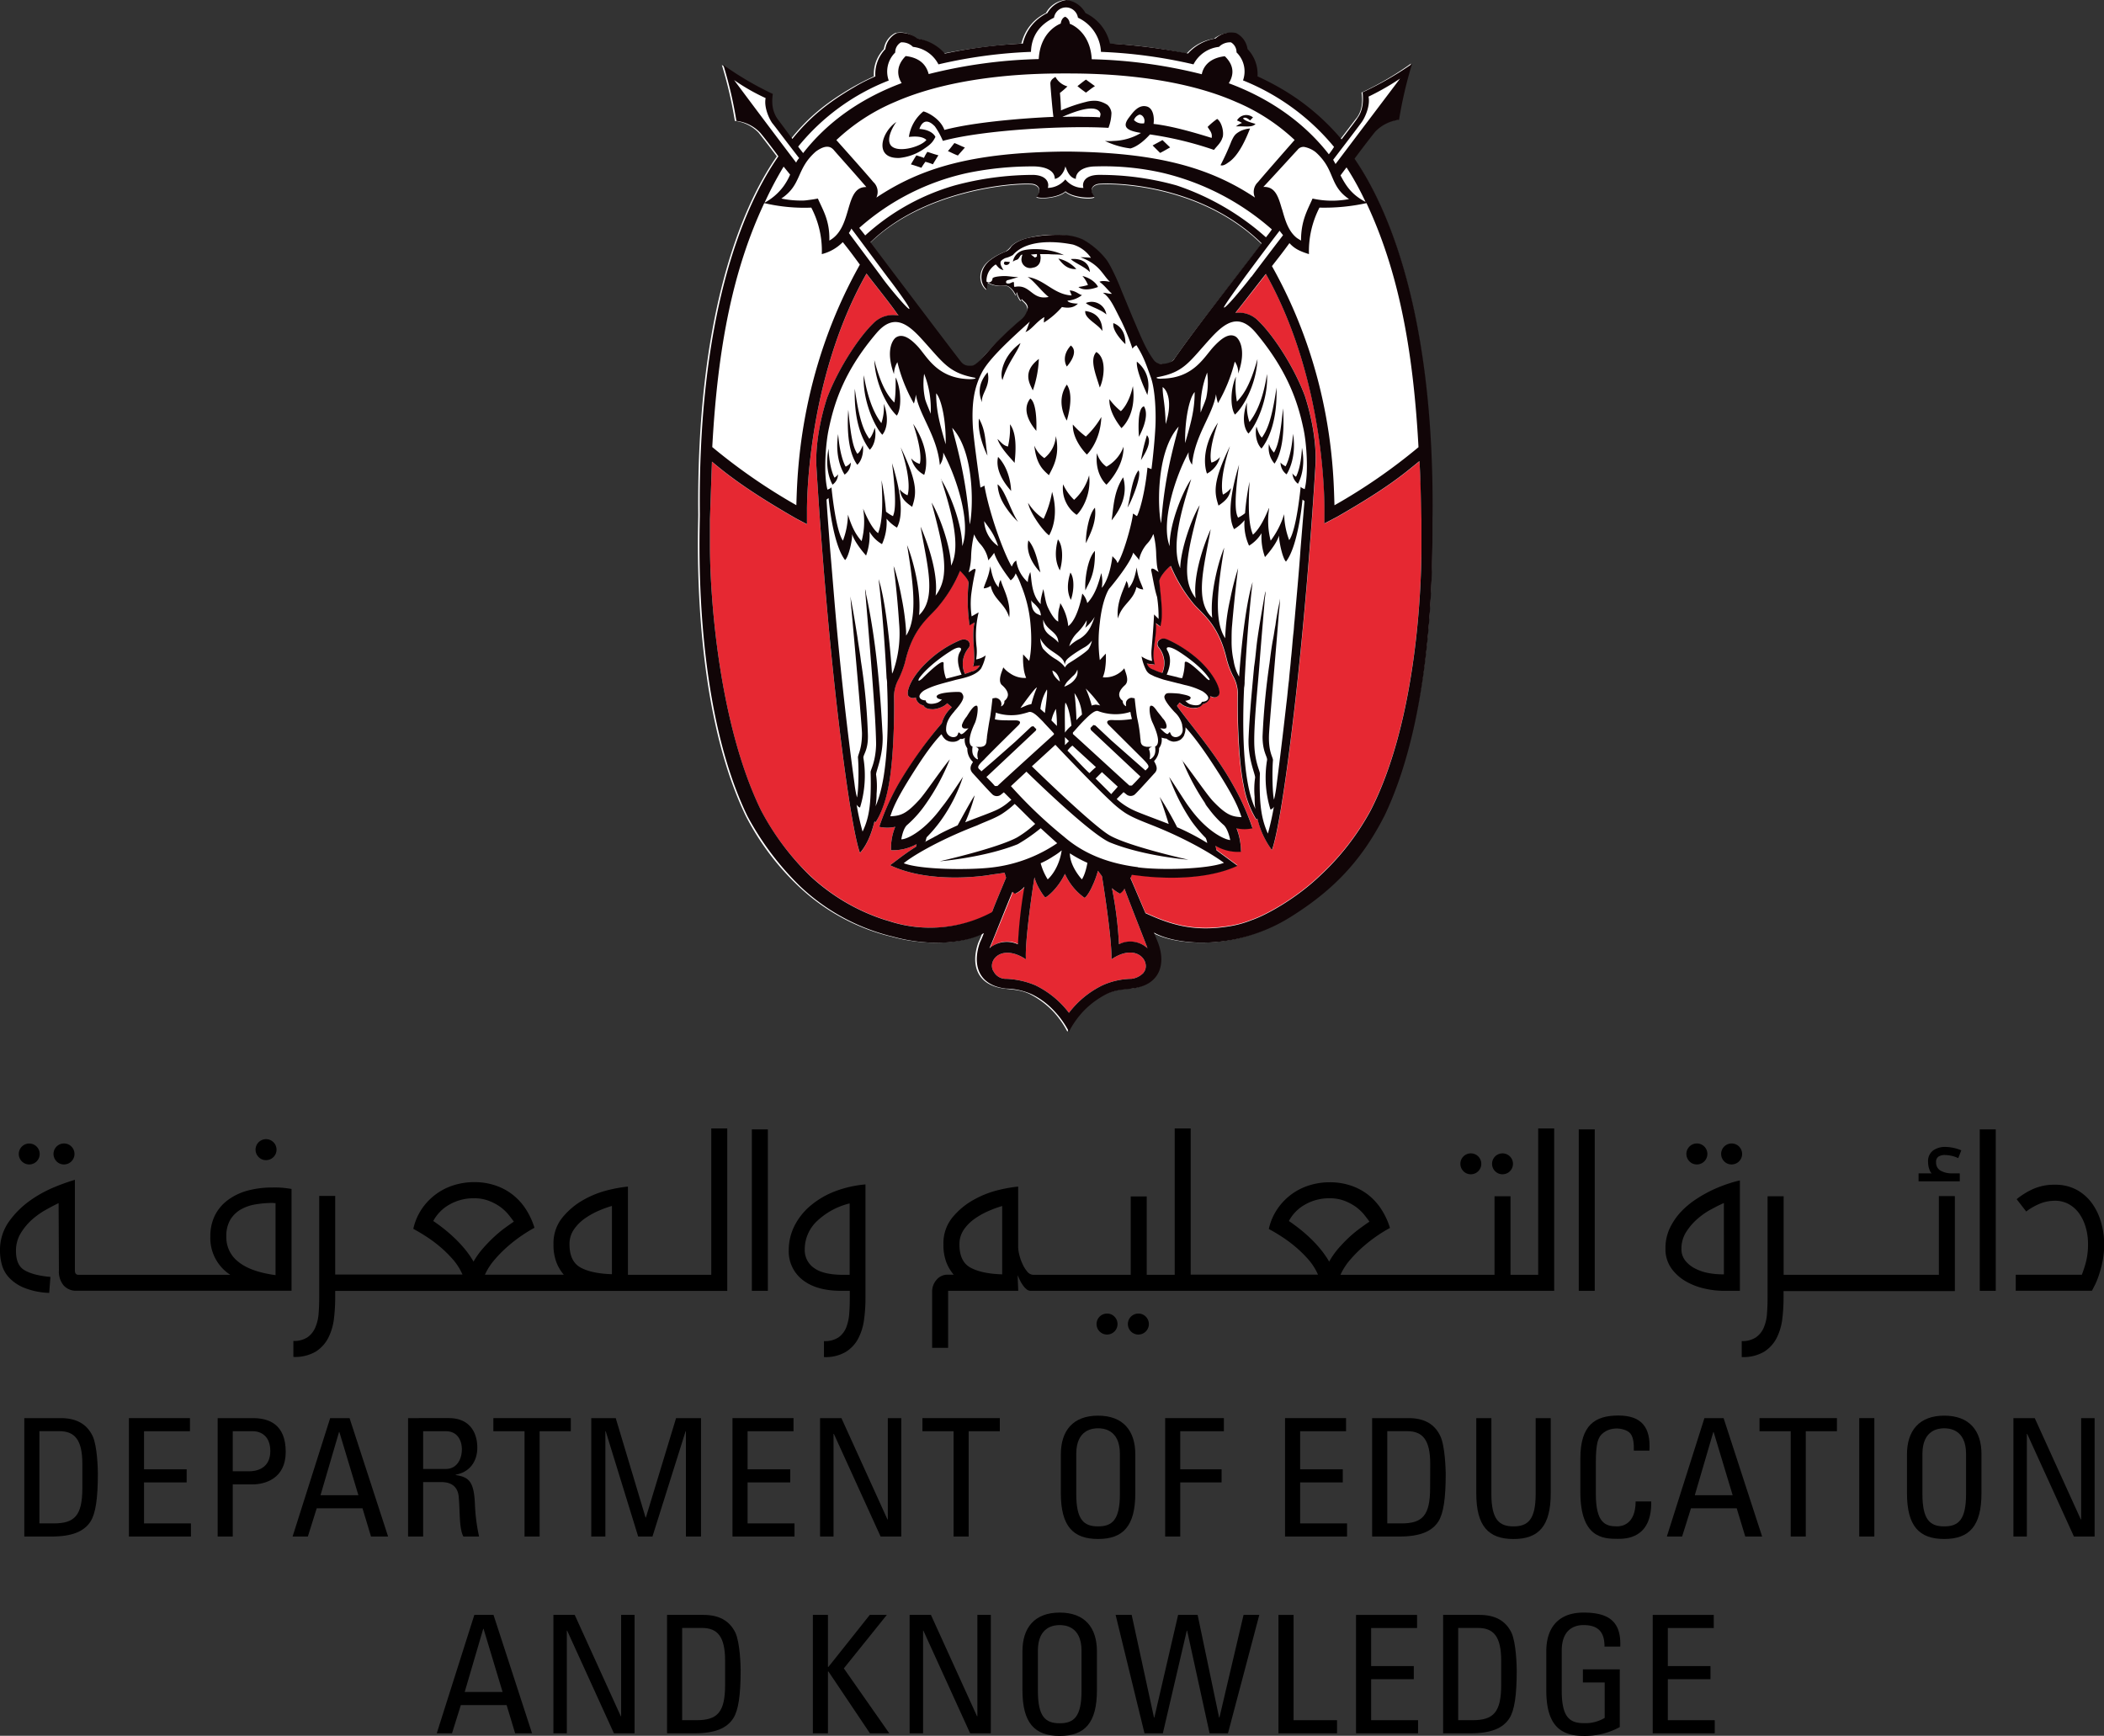 <svg xmlns="http://www.w3.org/2000/svg" viewBox="0 0 615.76 508.06"><rect x="0" y="0" width="615.76" height="508.06" fill="#333333" stroke="none"/><defs><style>.cls-1{fill:#fff;}.cls-2{fill:#e62832;}.cls-3{fill:#110507;}</style></defs><g id="Layer_2" data-name="Layer 2"><g id="Layer_2-2" data-name="Layer 2"><g id="_Group_" data-name="&lt;Group&gt;"><path class="cls-1" d="M343.87,104.81A8.72,8.72,0,0,1,342.7,106a3.76,3.76,0,0,1-2.78.59,2.81,2.81,0,0,1-2.64-1.32c-1.9-2.64-3.22-5.42-5.12-10.1-1.76-4.25-1.46-3.52-4.1-9.81a52,52,0,0,0-4.68-9.51,21.57,21.57,0,0,0-6.73-5.71,21.51,21.51,0,0,0-6-1.32,30.05,30.05,0,0,0-9.95.88c-1.32.29-3.81,1.17-5,2.63a6.77,6.77,0,0,1-1.46,1.32,17.91,17.91,0,0,0-4.54,2.49c-3.8,2.78-3.22,7-1.17,8.63h.15c0-1.17,0-2,.29-2a7.84,7.84,0,0,0,4.83.87c2.05-.29,3.37,2.93,3.37,2.93l.29-.88a7.12,7.12,0,0,0,1.17,2.49l.29-.44c.59.73,1.61,1.32,1.76,2.64s-.59,2.19-2.05,3.51c-.59.44-3.81,3.22-7.32,6.73-1.76,1.91-2.78,2.93-4.54,5A4.48,4.48,0,0,1,284,107.3h-.44a3.51,3.51,0,0,1-2.34-1c-.44-.44-18.15-24-26.64-35.13C270,56.06,295.57,53.58,302,54c1.46.15,3.22,1.32,1.31,3.81,1.32.59,6.59.15,8.49-1.61,1.91,1.76,7.18,2.34,8.49,1.61-1.9-2.49-.14-3.66,1.32-3.81,6.3-.43,30.6.74,47.58,17.42-8.2,10.84-19.33,24.74-25.33,33.38M419,150.63c.58-56.8-12-88.71-22.84-104.23,3.66-4.83,6-7.9,6.15-8A11.31,11.31,0,0,1,409.16,35a121.31,121.31,0,0,1,3.8-16.4,92.06,92.06,0,0,1-14.49,8.49c.59,3.81-.44,6.15-1.46,7.47-.15.14-1.9,2.48-4.83,6.29a67.11,67.11,0,0,0-18.3-15.22,49.83,49.83,0,0,0-6.29-3.22,10.8,10.8,0,0,0-2.93-8,6.18,6.18,0,0,0-3.37-4.69h0a7.86,7.86,0,0,0-6,1.61,13.4,13.4,0,0,0-8.05,4.39,137.61,137.61,0,0,0-22.84-2.92,13.18,13.18,0,0,0-7.17-8.93A7.71,7.71,0,0,0,311.67,0h0a7.28,7.28,0,0,0-5.56,3.81,13.22,13.22,0,0,0-7.18,8.93,178.88,178.88,0,0,0-22.83,2.92,13.83,13.83,0,0,0-8.05-4.39,6.85,6.85,0,0,0-6-1.61h0a6.16,6.16,0,0,0-3.37,4.69,10.55,10.55,0,0,0-2.93,8c-2.2,1-4.24,2.05-6.29,3.22-8.05,4.68-13.18,9.07-18,15.07-2.63-3.51-4.24-5.56-4.24-5.7-1-1.32-1.91-3.66-1.47-7.47A92.61,92.61,0,0,1,211.25,19a122.4,122.4,0,0,1,3.81,16.39,11.51,11.51,0,0,1,6.88,3.37c.14.15,2.19,2.78,5.41,7-10.83,15.51-23.56,47.57-23,104.81,0,5.27-2.19,54.89,13.91,88.26a76.58,76.58,0,0,0,15.51,20.64,59.81,59.81,0,0,0,25.77,14.35l1.17.29c12.15,3.37,22.54,1.47,26.79-1l-.59,1.46-.59,1.32c-2.19,6.15-.73,12.44,7.62,13.47,2.19.29,4.68.29,7.46,1.61a25.45,25.45,0,0,1,6.74,5,26.61,26.61,0,0,1,4.24,6h0a26.61,26.61,0,0,1,4.25-6,22.34,22.34,0,0,1,6.73-5,19.48,19.48,0,0,1,7.46-1.61c8.35-1,9.81-7.32,7.62-13.47l-.59-1.46-.58-1.47c5.7,3.37,23.42,6,40.4-4.83,11.56-7.32,20.2-15.81,26.93-29.13C421.16,205.67,419,155.16,419,150.63"/><path class="cls-2" d="M415.45,135c-4.68,3.81-9.22,7.76-24,16.25l-3.81,2v-2.78c0-.29,1-37.91-17.13-70.26-1.17,1.61-5,6.44-8.93,11.41a7.89,7.89,0,0,1,6.88,2.49c3.81,3.66,10,12.59,13.47,21.81,1.9,5.86,3.51,13.76,3.08,20.5h0s-2.2,38.2-6.59,74.8c-3.95,33.23-6.15,37.62-6.15,37.62a25.09,25.09,0,0,1-4.24-9.22l-.44.29a28.27,28.27,0,0,1-3.66-9.81c-1.61-7.46-1.91-20.78-1.76-27.23h0a10.88,10.88,0,0,0-1.46-5.12,25,25,0,0,1-1.76-4.68h0c-2.34-10.25-7-13.18-9.66-16.25a44.17,44.17,0,0,1-6.74-11.13l-.29.15c-1.75,1.61-2.93,3.22-3.07,4.25.58,6,1.17,10.24.29,13.32l-1.32-1c.44,4-1.46,8.49-.29,12.15l-2.34-.29.29.58a2.71,2.71,0,0,0,1.17,1l.73.29a16.69,16.69,0,0,0,2.35.88,7.27,7.27,0,0,0-1-7.47c-1.17-1.31.29-3.36,2.49-2.34a35.57,35.57,0,0,1,9.66,6.44c4.83,4.69,6.3,9.08,5.27,10-.73.73-1.46.58-2.34.14l-.15.59a2.81,2.81,0,0,1-2.05,1.76l-.14.14a3.1,3.1,0,0,1-2.78,1,7,7,0,0,1-2.93-.88l-1-.73-.58,1C348.26,212,355.73,220.45,361,230a72.17,72.17,0,0,1,5.56,12.29,10.33,10.33,0,0,1-4.68,0,19.21,19.21,0,0,1,1.31,6.88,12.83,12.83,0,0,1-7.46-1.76c.15.44.15.88.29,1.32,2.34,1.76,5,3.66,6.15,4.54-11.56,5.42-28.4,2.93-28.69,2.93-.88-.15-1.46-.15-2.2-.3l-.44,1c1.18,2.63,3.81,8.93,4.4,10.25,7.31,3.36,14.19,5.56,24.73,3.8a29.63,29.63,0,0,0,6.3-1.75c4.68-1.61,13.32-6.59,19.91-12.89a74,74,0,0,0,14.93-19.17C414,212.11,416,174.93,416,159.85v-7.76c0-5-.29-13.32-.59-17.13"/><path class="cls-2" d="M290.44,266.71c.44-1.32,2.78-6.88,4-9.81-.15-.44-.3-1-.44-1.46-1.61.29-3.22.43-4.83.73-1,.14-17,2.63-28.7-2.93,1.47-1,4.1-3.22,7.62-5.42l.14-.73a14.11,14.11,0,0,1-7.46,1.76A16.54,16.54,0,0,1,262,242a10.51,10.51,0,0,1-4.68,0,67,67,0,0,1,5.56-12.3,137,137,0,0,1,12.74-18,9.46,9.46,0,0,1,2.19-3.95l.74-.74c-.44-.44-.88-.73-1.32-1.17a5,5,0,0,1-1.17.88,7.71,7.71,0,0,1-2.93.88c-1.46,0-2.34-.29-2.78-1l-.15-.14a2.82,2.82,0,0,1-2.05-1.76l-.14-.58a1.77,1.77,0,0,1-2.05-.3c-1-.88.44-5.41,5.27-9.95a31.57,31.57,0,0,1,9.66-6.44c2.34-1,3.66,1,2.49,2.34a7.25,7.25,0,0,0-1,7.47c1.47-.44,1.9-.74,2.2-.74a3.44,3.44,0,0,0,1.9-1.31l.29-.59-2,.29c1-2.48-.58-8.78.44-12.88l-1.46.88a51.05,51.05,0,0,1-.29-12.44c0-.73-1-2-2.49-3.51a39.94,39.94,0,0,1-6.44,10.53c-2.64,3.22-7.32,6-9.66,16.25h0a30.85,30.85,0,0,1-1.76,4.69,10.88,10.88,0,0,0-1.46,5.12h0c.14,6.44-.15,19.76-1.76,27.23-1.32,6.58-3.66,10-3.66,10l-.29-.29c-.59,2.19-1.61,6.15-4.25,9.22,0,0-2.19-4.39-6.15-37.62-4.39-36.59-6.58-75-6.58-75h0c-.44-6.73,1.17-14.63,3.07-20.49,3.51-9.22,9.66-18.15,13.47-21.81a8,8,0,0,1,7.46-2.34l-1.46-2.05c-2.49-3.37-5.42-7-7.91-10.25-17.85,31.47-17.42,69.09-17.42,69.39v3.95l-3.07-1.61c-14.05-8.05-20.2-12.88-24.74-16.69-.14,3.81-.58,16.83-.58,16.83v7.91c0,15.08,2.63,52,14.93,77.29a74,74,0,0,0,14.64,19.32A58.08,58.08,0,0,0,259,269.2c.44.14,1.46.43,1.9.58a39,39,0,0,0,29.57-2.63Z"/><path class="cls-2" d="M298.05,276.37A134.58,134.58,0,0,1,300,259.53a8.41,8.41,0,0,1-2.78,2.05l-.74-.58c-2.78,6.88-6.73,16.39-6.73,16.54a7.41,7.41,0,0,1,8.34-1.17"/><path class="cls-2" d="M325.28,280.76c.15-4.68-1.61-17.13-2.78-24.3l-.44-.59-.73-1a26.81,26.81,0,0,1-1.61,4.39c-.73,1.76-2.05,3.66-2.34,3.51a17,17,0,0,1-5.71-7c-2.2,4.54-5.42,6.88-5.71,6.88s-1.46-1.76-2.34-3.51a15,15,0,0,1-.88-2.35c-1.17,7.47-2.78,19.47-2.49,24-6.88-4.54-11.12,0-9.66,3.22l.44.73a4,4,0,0,0,3.51,1.76,24.44,24.44,0,0,1,8.49,1.9,27.43,27.43,0,0,1,9.81,8.05,27.43,27.43,0,0,1,9.81-8.05,21.43,21.43,0,0,1,8.49-1.9,5.8,5.8,0,0,0,3.51-1.76l.44-.73c1.32-3.22-2.93-7.9-9.81-3.22"/><path class="cls-2" d="M327.77,261.58a12.13,12.13,0,0,1-2.34-1.61,110.34,110.34,0,0,1,2.05,16.4c3.66-1.47,6.58-.44,8.34,1.17,0-.15-4.24-10.83-6.73-17.42-.59.73-1.32,1.46-1.32,1.46"/><path class="cls-3" d="M416,152.09c-.15-5-.29-13.32-.59-17.13-4.68,3.81-9.22,7.76-24,16.25l-3.81,2v-2.78c0-.29,1-37.91-17.13-70.26-1.17,1.46-5,6.44-8.93,11.41a7.89,7.89,0,0,1,6.88,2.49c3.81,3.66,10,12.59,13.47,21.81,1.9,5.86,3.51,13.76,3.08,20.5h0s-2.2,38.2-6.59,74.8c-3.95,33.23-6.15,37.62-6.15,37.62a25.09,25.09,0,0,1-4.24-9.22l-.3.29a28.52,28.52,0,0,1-3.66-9.81c-1.61-7.46-1.9-20.78-1.75-27.23h0a11,11,0,0,0-1.47-5.12,25,25,0,0,1-1.75-4.68h0c-2.35-10.25-7-13.18-9.67-16.25a44.4,44.4,0,0,1-6.73-11.13l-.29.15c-1.76,1.61-2.93,3.22-3.08,4.25.59,6,1.18,10.24.3,13.32l-1.32-1c.44,4-1.46,8.49-.29,12.15l-2.35-.29.3.58a2.65,2.65,0,0,0,1.17,1l.73.29a16.19,16.19,0,0,0,2.34.88,7.25,7.25,0,0,0-1-7.47c-1.17-1.31.29-3.36,2.49-2.34a35.88,35.88,0,0,1,9.66,6.44c4.83,4.69,6.29,9.08,5.27,10-.73.73-1.47.58-2.34.14l-.15.59a2.82,2.82,0,0,1-2.05,1.76l-.15.14c-.58.73-1.31,1-2.78,1a7,7,0,0,1-2.93-.88l-1-.73-.73,1C348.26,212,355.73,220.45,361,230a70.43,70.43,0,0,1,5.56,12.44,10.51,10.51,0,0,1-4.68,0,19.18,19.18,0,0,1,1.31,6.88,12.91,12.91,0,0,1-7.46-1.76c.15.44.15.88.29,1.32,2.34,1.76,5,3.66,6.15,4.54-11.56,5.41-28.4,2.92-28.69,2.92-.88-.14-1.46-.14-2.2-.29l-.44,1c1.18,2.63,3.81,8.93,4.4,10.24,7.31,3.37,14.19,5.57,24.73,3.81a30.3,30.3,0,0,0,6.3-1.76c4.68-1.61,13.32-6.59,19.91-12.88a74.19,74.19,0,0,0,14.93-19.18C414,212.25,416,175.07,416,160v-7.91M335.82,277.54c0-.15-4.24-10.83-6.73-17.42a4.32,4.32,0,0,1-1.32,1.46,12.13,12.13,0,0,1-2.34-1.61,110.34,110.34,0,0,1,2.05,16.4,7.4,7.4,0,0,1,8.34,1.17m-10.54,3.22c.15-4.68-1.61-17.13-2.78-24.3l-.44-.59-.73-1a26.81,26.81,0,0,1-1.61,4.39c-.73,1.76-2.05,3.66-2.34,3.51a17,17,0,0,1-5.71-7c-2.2,4.54-5.42,6.88-5.71,6.88s-1.46-1.76-2.34-3.51a15,15,0,0,1-.88-2.35c-1.17,7.47-2.78,19.47-2.49,24-6.88-4.54-11.12,0-9.66,3.22l.44.73a4,4,0,0,0,3.51,1.76,24.44,24.44,0,0,1,8.49,1.9,27.43,27.43,0,0,1,9.81,8.05,27.43,27.43,0,0,1,9.81-8.05,21.43,21.43,0,0,1,8.49-1.9,5.8,5.8,0,0,0,3.51-1.76l.44-.73c1.32-3.22-2.93-7.9-9.81-3.22m-35.72-3.22a7.79,7.79,0,0,1,8.35-1.17,134.39,134.39,0,0,1,1.9-16.84,8.2,8.2,0,0,1-2.78,2.05l-.73-.58c-2.78,6.73-6.59,16.39-6.74,16.54M290.3,267l.14-.29c.44-1.32,2.78-6.88,4-9.81-.15-.44-.3-1-.44-1.46-1.61.29-3.22.43-4.83.73-1,.14-17,2.63-28.7-2.93,1.47-1,4.1-3.22,7.62-5.42l.14-.73a14.11,14.11,0,0,1-7.46,1.76A16.54,16.54,0,0,1,262,242a10.51,10.51,0,0,1-4.68,0,70.43,70.43,0,0,1,5.56-12.44,125.58,125.58,0,0,1,12.74-17.86,9.46,9.46,0,0,1,2.19-3.95l.74-.74c-.44-.44-.88-.73-1.32-1.17a5,5,0,0,1-1.17.88,7.71,7.71,0,0,1-2.93.88c-1.46,0-2.34-.29-2.78-1l-.15-.14a2.82,2.82,0,0,1-2.05-1.76l-.14-.58a1.77,1.77,0,0,1-2.05-.3c-1-.88.44-5.41,5.27-9.95a31.57,31.57,0,0,1,9.66-6.44c2.34-1,3.66,1,2.49,2.34a7.25,7.25,0,0,0-1,7.47c1.47-.44,1.9-.74,2.2-.74a3.44,3.44,0,0,0,1.9-1.31l.29-.44-2,.29c1-2.49-.58-8.78.44-12.88l-1.46.88a51.13,51.13,0,0,1-.29-12.45c0-.73-1-2-2.49-3.51a40,40,0,0,1-6.44,10.54c-2.64,3.22-7.32,6-9.66,16.25h0a30.74,30.74,0,0,1-1.76,4.68,10.9,10.9,0,0,0-1.46,5.13h0c.14,6.44-.15,19.76-1.76,27.22-1.32,6.59-3.66,9.81-3.66,9.81l-.29-.29c-.59,2.19-1.61,6.15-4.25,9.22,0,0-2.19-4.39-6.15-37.62-4.39-36.59-6.58-75-6.58-75h0c-.44-6.73,1.17-14.63,3.07-20.49,3.51-9.22,9.66-18.15,13.47-21.81a8,8,0,0,1,7.46-2.34l-1.46-2.05c-2.49-3.37-5.42-7-7.91-10.25-17.85,31.47-17.42,69.09-17.42,69.39v3.95l-3.07-1.61c-14.05-8.05-20.2-12.88-24.74-16.69-.14,3.81-.58,16.83-.58,16.83v7.91c0,15.08,2.63,52,14.93,77.29a76,76,0,0,0,14.49,19.32,58.08,58.08,0,0,0,21.66,12.74c.44.14,1.47.43,1.91.58A38.4,38.4,0,0,0,290.3,267M208.47,130.87a168.9,168.9,0,0,0,24.59,17c.29-8.35.59-38.36,18.59-70.41-2.05-2.79-2.93-4-5-6.59a13.09,13.09,0,0,1-6.14,3.51,27.16,27.16,0,0,0-3.08-13.61,51.26,51.26,0,0,1-13.76-1.32c-9.07,19.32-13.61,41.72-15.22,71.44m15.37-71.59a16.8,16.8,0,0,0,5.42-4.68,18,18,0,0,0,2-3.51l-1.9-2.34a102.39,102.39,0,0,0-5.56,10.53m9.22-11.71a5.1,5.1,0,0,1,.88-1.31c-4.54-5.86-7.47-9.81-7.76-10.1-.73-.88-2.63-4.54-2.05-7.47a59.42,59.42,0,0,1-9.22-5.27s8.49,11.42,18.15,24.15m.59-4.68c.44.59,1,1.32,1.46,1.9,7.32-9.37,17.13-16.1,28.84-20.49-.88-1.32-2.2-4.54,1.17-7.91h0c5.12.59,6.29,3.66,6.73,5.27a145.66,145.66,0,0,1,32.21-4.39c.44-8.34,6.44-10.39,6.44-10.39s.14-1.61,1.31-2h0a2.35,2.35,0,0,1,1.32,2.05s6,2.05,6.44,10.39a145.75,145.75,0,0,1,32.21,4.39c.29-1.61,1.61-4.68,6.73-5.27h0c3.51,3.37,2.05,6.45,1.17,7.91,11.86,4.39,22,11.42,29.28,20.79A19.51,19.51,0,0,0,390.42,43a66.63,66.63,0,0,0-26.64-19.47,7.78,7.78,0,0,0-1.9-8.2,3.33,3.33,0,0,0-1.61-2.93h0a4.51,4.51,0,0,0-3.52,1.32,9.55,9.55,0,0,0-7.46,5.12,143.26,143.26,0,0,0-27.08-3.66,11.59,11.59,0,0,0-6.74-10,3.54,3.54,0,0,0-7,0c-3.66,1.76-6.59,4.83-6.74,10a141.76,141.76,0,0,0-27.08,3.66,9.54,9.54,0,0,0-7.46-5.12,4.51,4.51,0,0,0-3.51-1.32A3.33,3.33,0,0,0,262,15.37a7.78,7.78,0,0,0-1.9,8.2,64.15,64.15,0,0,0-26.49,19.32M390.13,46.7l.73,1.31c9.81-13,18.88-25,18.88-25a76,76,0,0,1-9.22,5.27c.59,2.93-1.32,6.59-2,7.47-.29.44-3.51,4.68-8.34,11M394.08,49c-.58.73-1.76,2.34-1.76,2.34,1.47,2.78,3.08,5.56,7.32,7.76A83.68,83.68,0,0,0,394.08,49M366.27,81c.73-1,4.39-5.86,9.22-12.15-.29-.44-.73-.88-1-1.32-3.37,4.39-6.74,8.93-10,13.32-2.34,3.22-6.15,8.49-6.29,9.08,0,1,6.15-6.44,8-8.93m-61.63,171.7a17.56,17.56,0,0,0,2.05,4.69s3.22-2.64,4.1-8.49a18.48,18.48,0,0,1-2.49,1.76,24,24,0,0,1-3.66,2m-40.11,0c5,1.91,18.74,2,25.18,1.32a42.78,42.78,0,0,0,19.76-7.17c-1.31-1.17-3.07-2.78-4.83-4.39a48.87,48.87,0,0,1-6.73,4.68c-9.81,3.95-22.84,5-22.84,5s16.84-3.81,22.69-7a31.53,31.53,0,0,0,5.27-3.95c-2.19-2.05-4.24-4.24-6-5.85a24.65,24.65,0,0,1-3.07,2.48c-2.2,1.61-5.42,2.64-7.91,3.81-11.86,4.54-19.76,9.51-21.52,11.12m19.33-99.24c.87-2.78,1.9-20.64-5.13-28.25,1.76,6.88,4.1,14.93,5.13,28.25m-13.33-44.06a21.15,21.15,0,0,0,.3,7.46c.44,1.47,1.17,2.93,1.61,4.25a27.74,27.74,0,0,0-1.91-11.71m3.52,5.71c0,5,1,8.78,2.78,14.93.15-6.59-1.17-13.18-2.78-14.93M248.43,68.21c5.12,6.88,9.08,12.15,9.81,13.18,1.76,2.49,8.05,10,7.9,8.93,0-.59-3.8-5.86-6.29-9.08-3.51-4.68-7.17-9.66-10.69-14.34a5.74,5.74,0,0,1-.73,1.31m-4.54-24.44h0c-.58-.59-1.9-1.76-5.12.58-5.86,5.13-4,9.66-10.1,13.76a27.4,27.4,0,0,0,5.42.59,12.25,12.25,0,0,0,2.48-.15c1.18-.14,2.05-.29,2.79-.44h0c1.46,3.37,3.51,6.44,3.36,12.3,7-3.81,4.25-15.81,10.83-15.66-3.65-4.25-9.07-10.25-9.66-11m135-2.78a57.71,57.71,0,0,0-17.13-11.13c-18.88-8.34-43-8.34-49.92-8.34h0c-6.88,0-30.88,0-49.91,8.34A57.71,57.71,0,0,0,244.77,41s8.64,9.66,10.83,12.29a3.91,3.91,0,0,1,.88,4.54c13.18-8.78,28.11-13.17,54.9-13.47h1.17c26.2.3,41.57,4.69,54.74,13.47a3.92,3.92,0,0,1,.88-4.54C370.37,50.65,378.86,41,378.86,41m-3.66,20.2c.88,3.07,1.75,6.44,4.39,8.49l1.17.73h0c0-5.86,1.9-8.93,3.37-12.3h0a26.38,26.38,0,0,0,10.68.15c-5.41-3.66-4.24-7.76-8.34-12.3A14.35,14.35,0,0,0,385,44.5,7.7,7.7,0,0,0,381.64,43a2.16,2.16,0,0,0-1.9.87c-.59.59-6.15,6.74-10,10.84,3.51-.15,4.39,2.92,5.42,6.44m-4.69,8.34c.59-.73,1.17-1.46,1.76-2.34a74.37,74.37,0,0,0-31.91-16.54,77.45,77.45,0,0,0-19.62-1.9c-3.51,0-5.85,1.46-5.85,3.65-2.2-.43-2.78-3.22-3.08-3.65-.14,1.17-1.31,3.36-3.07,3.65,0-2.19-2.2-3.51-5.85-3.65a94,94,0,0,0-19.62,1.9,70.1,70.1,0,0,0-31.76,16.1c.58.73,1.17,1.46,1.75,2.2a65.84,65.84,0,0,1,26.2-14.64,89.05,89.05,0,0,1,23-3.08c4.09.15,4.68,2.49,4.24,3.81a6.85,6.85,0,0,0,5.12-2.49A6.67,6.67,0,0,0,317.08,55c-.43-1.32.15-3.66,4.25-3.81a82.89,82.89,0,0,1,23,3.08,75.2,75.2,0,0,1,26.2,15.22m-30.59,37a5.94,5.94,0,0,0,2.78-.59,2.94,2.94,0,0,0,1.17-1.17c6-8.64,17-22.54,25.33-33.52-17-16.69-41.28-17.86-47.58-17.42-1.46.14-3.22,1.32-1.32,3.8-1.31.59-6.58.15-8.49-1.61-1.9,1.76-7.17,2.35-8.49,1.61,1.91-2.48.15-3.66-1.31-3.8-6.44-.44-31.91,2.05-47.28,17.13,8.49,11.27,26.2,34.69,26.64,35.13a2.93,2.93,0,0,0,2.34,1h.44c.88,0,1.76-.73,2.78-1.76,1.9-2,2.78-3.07,4.54-5,3.51-3.52,6.73-6.3,7.32-6.74a5.6,5.6,0,0,0,2-3.51c-.15-1.32-1.18-1.76-1.76-2.49l-.29.44a7.12,7.12,0,0,1-1.17-2.49l-.3.88S296,83.44,294,83.58a7.79,7.79,0,0,1-4.83-.87c-.15,0-.3.87-.3,2h-.14c-1.91-1.61-2.49-5.85,1.17-8.63a17.91,17.91,0,0,1,4.54-2.49,3.25,3.25,0,0,0,1.46-1.32c1.17-1.46,3.66-2.34,5-2.63a40.77,40.77,0,0,1,10-.88,16.45,16.45,0,0,1,6,1.32,22.92,22.92,0,0,1,6.74,5.71c1.31,1.61,3.51,6.44,4.68,9.51,2.63,6.29,2.34,5.71,4.1,9.81,2.05,4.83,3.22,7.46,5.12,10.1a2.85,2.85,0,0,0,2.49,1.32m-52,46a9.47,9.47,0,0,0,4.1,7.32c-1.31-3.81-2.49-5-4.1-7.32m32.35,28a12,12,0,0,1-2.78,3.22,6.39,6.39,0,0,0,.44-2.2,15.63,15.63,0,0,1-2.63,3.52,9.17,9.17,0,0,0-2.49,4.09,12.49,12.49,0,0,1,3.07-2.19c2.64-1.61,3.52-4,4.39-6.44m1.61,26a36.73,36.73,0,0,0-4.24-5,30,30,0,0,1,1.76,5l.29-.14.88-.15,1,.15Zm-1.31,21.38,4.54,4.53c.73-.87,1.46-1.61,1.9-2.19L322.5,226l-1.9,1.91m-8.2-8.2c2.05,2.05,4.68,5,6.44,6.59a24.38,24.38,0,0,1,1.9-1.76l-6.88-6.3a7,7,0,0,0-1.46,1.47m-.73-3.95v2.34l1.17-1.17Zm0-1.32a9.41,9.41,0,0,1,1.75-1.9l.15-.15c-.29-2.49-.88-5.56-1.76-6.73-.29,1.17-.14,5.56-.14,8.78m2.78-11.57c.29,1.91.58,6.45.58,7.91h0a15.42,15.42,0,0,1,1.62-1.61,12.45,12.45,0,0,0-2.2-6.3m-2.93-1.9a9.05,9.05,0,0,0,1.47-.73,5.49,5.49,0,0,0,2-2.05,3.2,3.2,0,0,0,.3-2.2,3.74,3.74,0,0,1-1.32,1.91l-1.61,1.61a6.31,6.31,0,0,0-.88,1.46m-1.75-12.88c0-3.22-3.52-3.51-4.4-6.73-.29,4.53,2.79,4.53,4.4,6.73m1.9,7.32h0A3.75,3.75,0,0,1,313,194c.73-.44,4.68-2.93,5.56-4a7.46,7.46,0,0,0,1-2.49,6.58,6.58,0,0,1-2.34,2.05c-1.32.74-4.54,2.79-5.12,3.66a2.32,2.32,0,0,0-.44,1.32l-.29-.88c-1-2-4-2.92-5.71-5-1.17-1.32-1.17-1.91-1.17-1.91a6,6,0,0,0,.73,3.08,14.7,14.7,0,0,0,3.95,3.22c2.2,1.46,2.49,2.34,2.49,2.34m-1.47,4.1s-.29-2.49-2.19-3.22c.15,1.75,2.19,3.22,2.19,3.22m-.87,13a38.32,38.32,0,0,0-.3-5,11.55,11.55,0,0,0-1.31,3.37Zm-10.69-5.27c.59-.15,1.9-.88,2.64-1l.58-.14h0a31.87,31.87,0,0,1,1.61-4.84c-.44-.14-4.1,5-4.83,6m5.86.29,1.31,1.17c.15-1.46.88-6.29.59-6.88a13.6,13.6,0,0,0-1.9,5.71m.14-27.37a4.29,4.29,0,0,0-.58-1.91,10.86,10.86,0,0,0-1.76-1.9c-.44-.44-.44-.73-.44-.73a6.13,6.13,0,0,0,.29,2.34,3.1,3.1,0,0,0,1.17,1.61,12.12,12.12,0,0,0,1.32.59m-1.46,33.66-14.49,13.62c.87.88,1.9,1.9,2.48,2.63h.74c.87-.88,15.37-14.05,16.54-15.08v-.29c-.59-.73-2.2-2.34-3.22-3.51-1.32-1.32-2.93-3.08-4.1-2.78a24.36,24.36,0,0,1-2.78.73,14.17,14.17,0,0,1-6.59-.44l-.29-.15-.15,1-.15,1c1.47.3,2.35.3,6,.3,1.17,0,1.9.43.87,1.46,0,0-9.51,9.37-9.95,9.95-2.05,1.91-2.05,2.35-1.46,2.93a1.9,1.9,0,0,1,.58.59L291,222.5l6.15-5.42,4.68-4.39.59-.14.87.87Zm22.25-3.07a27.34,27.34,0,0,0,5.85-.29l-.29-1.17-.15-.88h-.14a14.19,14.19,0,0,1-6.59.44,13.13,13.13,0,0,1-2.78-.74c-1-.29-2.78,1.47-4.1,2.79s-2.63,2.92-3.22,3.51v.44c1.17,1,15.66,14.34,16.54,15.08h.73c.59-.59,1.61-1.61,2.49-2.64l-14.49-13.61-.15-.59.88-.88.59.15,4.68,4.39,6.15,5.42,3.81,3.36.58-.58c.59-.59.44-1-1.46-2.93l-10-9.95c-.73-.88-.14-1.32,1-1.32M322.5,172s2.2-2.2,3.07-9.22c.44.58,1.18,1,1.47,2.05,1.46-1.76,4.24-11.28,4.54-14.5.87.44.14.15,1.17.74.73-1.32,2.34-6.74,3.07-14.2l1.17.44c.44-3.37,1-8.93,1.17-12.74.15-3.37,0-10.1-1.31-14-1.47-4-2.05-6-4.25-9.52a3,3,0,0,0-1.17,1,65.88,65.88,0,0,0-3.22-8c-2.2-4.25-3.22-6.88-5.42-8.35,1,0,1.47.3,2.64.3-1.47-1.32-2.05-2.35-3.66-3.52.58-.29,1.46-.29,3.07,0-2.19-2-2.93-5.12-8.63-7.17a23.19,23.19,0,0,1,3.07.15A9.81,9.81,0,0,0,314,71.58c-5.86-1.17-13.76-1.32-17.57,3.07a7.9,7.9,0,0,1-2.19.88,4.88,4.88,0,0,0-1,.59c-.58.44-.73,1.17.44,2.93-1.61-.3-2.05-1.76-2.34-1.61a6.58,6.58,0,0,0-1.76,1.75,5.67,5.67,0,0,0-.87,3.22,1.08,1.08,0,0,0,1.75-.88c.15-.58,2.64-.73,3.52-.73,1.31,0,2.48.3,4.09.3-.58.14-2.34.73-3.07.87s-.73,1-.15,1c.74.14,1-.29,1.76-.44.29.15,0,1,.29,1.46,4.69-1,5,4,10,2.93-2.34-1.9-4.39-4.83-6.15-5.85,5,.73,7.61,5.12,12.88,5.41-.15-.44-.15-.44-.58-1.46,1.75,0,3.07,1.46,3.65,1.32A7.8,7.8,0,0,1,312.4,88c.29.73,2.34.87,3.07.87-1,1-2.34,1.47-4.68,1a23.91,23.91,0,0,1-5.27,4.54,5.35,5.35,0,0,1,.15-1.61c-2.35,1.31-3.81,3.8-5.57,4.39.59-.88.88-2.34,1.32-3.08-6,5.42-11.71,10.69-13.91,14.64-2.34,4.39-3.22,8.93-2.78,16.4.3,4,1.91,15.37,2.2,17.56a8.49,8.49,0,0,0,1.17-.58c1.46,8.34,5.71,19.9,8,23.71.44-.88.59-1.32,1.32-1.76a10.28,10.28,0,0,0,3.37,6.3,8.21,8.21,0,0,1,.73-2.93c.44,1.61.14,6.59,3.07,9.37-.14-1.32.29-2.49.73-4.39.44,1.61.59,3.66,1.32,5.27.88,1.9,2.05,3.8,3.07,4.24-.14-3.95.44-3.8.59-5.41a15.35,15.35,0,0,1,2.34,6.73c2.93-2.2,4.1-9.52,4.1-9.52a5.84,5.84,0,0,1,1.46,2.79c2.49-2.64,3.37-6.15,4.1-8.79a10.58,10.58,0,0,1,.15,4.25m-47.13-31.77c2.19,3.08,6.29,12.89,6.29,19.62,2.63-6.73-1.61-20.06-5.56-27.37a6,6,0,0,1-1,3.65c-.73-8.49-6.15-14.78-7-20.63a14.5,14.5,0,0,1-.59,2.63A46.84,46.84,0,0,1,262.63,106a7.15,7.15,0,0,0-1,3.51c-2.64-7.32-.15-10.39.73-10.83,2.05-1.17,4.39.73,6.29,2.78,2.78,3.08,5.71,9.37,15.23,9.52,1.46,0,2.05-.3,1.31-.44h0c-7.76-1.47-9.22-4.54-15.81-11.71-4.09-4.39-8.05-7-12.88-1.32-9.37,11-12.29,20.2-13.9,27.81-1,4.39-1.61,13.47-.44,18,1.17-.44,1.17-.73,1.17-.73s1.17,12.58,3.36,15.66a22.4,22.4,0,0,0,1.47-7.61c1.17,3.66,2.19,5.71,4,7.75a22.8,22.8,0,0,0,.44-9.51c1.9,4.54,3.37,6.44,4.39,7.17.73-2,1.61-5.27,1-15.51a75.24,75.24,0,0,1,1.31,9.22,10.28,10.28,0,0,0,2.05,1.32c.3-1,1.32-2.49-.29-15.52,4.39,14,1.9,17.86,1.46,18.88a11.9,11.9,0,0,1-3.07-2.63,15.41,15.41,0,0,1-1.32,7.46,9.81,9.81,0,0,1-3.66-3.66,17.32,17.32,0,0,1-1,7s-3.22-3.51-4.1-6.29c.15,1.61-1,6.73-2.05,7.61-3.66-4.69-4.83-18.15-4.83-18.15l-.59.44c.15,3.22.59,8.34,1,14h0c.58,6.73,1.17,14.2,1.76,20.93,1.46,16.1,3.22,32.2,5.41,48.16a30.49,30.49,0,0,0,.73,4.1c.44-1.61.59-8,.3-11.57-.15-.87,1.17-2.34,1.17-7.17,0-1.9-2.2-26.64-3.08-36.3-.14-1.17-.29-3.81-.29-3.81l.15,1c.73,3.66,1.31,7.32,1.9,11,.29,2.19.73,4.53,1,6.88A175.82,175.82,0,0,1,254,215c.15,4.69-1.46,5.86-1.31,6.88a31.82,31.82,0,0,1-1,14.5,2,2,0,0,1-1-.88,76.61,76.61,0,0,0,1.75,7.9c1.76-3.66,2.64-7.61,2.35-17.42,0-.73,1.46-2.92,1.61-8,0-1.46-.15-6.29-.59-12.15-.73-10.54-1.61-21.08-2.49-31.47,0-.44-.14-1.76-.14-1.9a4.5,4.5,0,0,1,.29,1.46c2.93,13.47,4.1,27.52,4.83,41.13.29,6.15-2.05,10.84-1.9,11.72a24,24,0,0,1,.14,5.56,22.25,22.25,0,0,1-.29,3.66c1-2.35,4.39-10.4,3.37-35.57a8.87,8.87,0,0,0-.15-1.91c-.88-17.56-2.34-29-2.34-29,1.61,4.83,3.07,15.37,3.95,27.67l.29-.59a33.63,33.63,0,0,0,1.76-14.2c-.59-9.22-1.61-16.69-1.61-16.69l.29.74a79.45,79.45,0,0,1,2.05,8.49,74.83,74.83,0,0,1,1.32,9.8v1.32h0c3.51-5.27,2.05-15.66.29-26.49,1.47,3.51,4.25,13.17,3.51,20.49,5.27-5,2.35-14.64.44-25.91,2.93,6.73,5.13,14.78,4.4,20.2,4.24-5.56,2.63-12.88-1.18-27.23,2.35,3.81,5.57,12.88,5.71,18.45,3.08-5.86-.14-16.54-2.92-25.33m5.56,50.51c.88-1.32-.44-1.76-2.78-.15-1.47.88-6.44,4.24-9.08,7.76-.58.88-.44,1.31.73.29,2.49-2.49,6.44-6.15,6.3-4.39a11.45,11.45,0,0,0,.73,4.39l1.17-.29,3.37-.88c-1.17-2.64-1.47-5.12-.44-6.73m-1.61,17.41c-1.32,1.47-2.49,3.08-2.49,5.27a2.2,2.2,0,0,0,2.2,2.35c1.9-.15.87-2.2,2-1,.44.59,1.91-1.17,2.35-1.61-.88.15-2.05.29-1.91-1a7.59,7.59,0,0,1,1.32-2.35c.44-.58,2.05-3.65,3.08-3.22.43.3.14,3.22-.59,5-1.76,3.66-2.05,6.15-.88,6.88h.15v.15c-.15,1.32-.15,2.78,1.46,3.66l.15-.15a3.71,3.71,0,0,1,.14-2.63c0-.15.15-.59-.87-.88h1.61c.73-.15,1.46-.3,1.61-1.61,0-.44.14-.88.14-1.47.3-2.05.59-3.95.88-5.41.29-1.61.73-5.71.73-5.71l.88-.15a1.83,1.83,0,0,1,1.61,2.49,1.49,1.49,0,0,0,1-1.46v-.15h0a2.52,2.52,0,0,0,1-1.46c.29-1.47-1.46-2.93-1.61-3.08-1-.73-.73-2.34-.29-3.66l.58-1.61a8.09,8.09,0,0,0,2,1.76,7.4,7.4,0,0,0,4.69,1.32,10.38,10.38,0,0,1-.74-2.93,20.31,20.31,0,0,1-.14-3.95l1.76,1.9s1-3.51.43-10.25a38.41,38.41,0,0,0-2.78-11.85,21.35,21.35,0,0,0-1.61-3.52,4.05,4.05,0,0,1-1.46,2.05c-1.46-1.9-4.1-5.56-4.83-8.05a21,21,0,0,1-1.47,1.9l-.29.3v-.3a9.59,9.59,0,0,0-2.34-4.53,10.12,10.12,0,0,1-1.76-2.78,31.55,31.55,0,0,0-.88,6.29,18.36,18.36,0,0,1-.73,4.83l.88-.59a2.22,2.22,0,0,1,.88-.43h.15l.14.29a70.27,70.27,0,0,0-1.32,7.46,25.77,25.77,0,0,0,.15,6.15l2.05-1.17a29.22,29.22,0,0,0-.59,10.25,13.33,13.33,0,0,1-.14,3.51,6.19,6.19,0,0,0,2.78-1.17,13.63,13.63,0,0,1-1.32,3.81c-1.61,2.19-5,2.78-7.46,3.36-3.08.88-6.15,1.47-8.93,2.93-.88.44-1.91,1.46-1.61,2.2s1.31.87,1.75.87l.15.44c.73,1,2.93.44,3.51.15a4.3,4.3,0,0,0,1.17-.88c-.14.15-.87-.15-1.31-.29l-.3-.44c-.14-1.32,5.27-1.46,6.15-1.46s1.17.14,1.47.73.73,1.46-2.49,5m2.63,19a47.07,47.07,0,0,1-6.58,13,41.48,41.48,0,0,1-4.1,4.83,10.63,10.63,0,0,0-.3,1.17l-.44.3,2.79-1.47c.44-.29.87-.44,1.31-.73,1.76-1,3.81-1.9,5.71-2.78,1.91-3.51,4.25-7.76,5-8.78a50.94,50.94,0,0,1-2.78,7.9l1.46-.58c3.08-1.18,5.86-2.2,7.17-2.79a15.42,15.42,0,0,0,4-2.48l.88-.74-2.2-2.19-.73.58a1.94,1.94,0,0,1-2.49.15c-1-.88-5.56-6-6-6.44-.44-.59-1-1.46.14-3.07v-.15a5.2,5.2,0,0,1-1.61-3.95,4.13,4.13,0,0,1-.73-3.08,1.5,1.5,0,0,1-1.32.3,2.92,2.92,0,0,1-1.9.87h-.29a3.36,3.36,0,0,1-2.05-.58,4.15,4.15,0,0,1-1.17-1.47l-.15-.14c-2.63,2.78-5.12,6.29-8.63,11.85-4.4,7-5.42,9.52-6.3,12.15,2.93-.14,4.54-.58,8.2-4.53,1.76-1.76,6.29-8.64,9.22-12.15a63.3,63.3,0,0,1-7.32,13.46,32.72,32.72,0,0,1-5.12,5.71s-1.17.74-1.76,4.25c1.9,0,7-2.78,11.71-9.22,1.61-2,2.64-3.52,6.44-9.23m31.18,22.55c0,3.51,2.93,7,3.52,7.61,0,0,1-1.32,1.61-4.83a37.21,37.21,0,0,1-5.13-2.78m19.91,4.1c6.44.87,20.2.58,25.18-1.32-1.91-1.47-9.66-6.59-21.67-11.27-2.49-1-5.71-2.2-7.9-3.81a29.46,29.46,0,0,1-3.51-2.93c-4-3.66-14.35-14.49-16.25-16.54l-6.88,6.3s18.29,17.86,23,20.34c5.85,3.22,22.83,7,22.83,7s-12.88-1-22.83-5c-5.86-2.34-24.59-20.78-24.59-20.78l-4.54,4.24a134.08,134.08,0,0,0,15.52,14.79c5.41,4.68,12.29,7.75,21.66,8.93m12.88-31.33c2.93,3.66,7.47,10.39,9.22,12.15,3.81,3.95,5.42,4.39,8.2,4.54-.88-2.64-1.9-5.27-6.29-12.3-2.35-3.66-6.15-9.66-10.1-14a4.87,4.87,0,0,1-.3,2l-.14.44a4,4,0,0,1-1,1.17,3.78,3.78,0,0,1-2.19.58,3.84,3.84,0,0,1-1.91-.87,6.32,6.32,0,0,1-1.46-.3,4.08,4.08,0,0,1-.73,3.08,5.23,5.23,0,0,1-1.47,3.8l.15.3c1,1.75.59,2.48.15,3.07-.44.44-5,5.56-6,6.44a1.94,1.94,0,0,1-2.49-.15l-.74-.58-2,2,.29.29h0a20.21,20.21,0,0,0,5.12,3.22c1.61.73,6.44,2.49,9.81,3.81-.73-2.35-1.61-5.13-2.64-7.91a98,98,0,0,1,5.13,8.93h.14a69.22,69.22,0,0,1,8.64,4.54,5.72,5.72,0,0,0-.44-1.46,41.06,41.06,0,0,1-4.1-4.84,57.09,57.09,0,0,1-6.58-13c3.8,5.71,4.68,7.32,6.14,9.22,4.69,6.44,9.81,9.07,11.71,9.22-.73-3.51-1.9-4.39-1.9-4.39a29.39,29.39,0,0,1-4.83-5.42c.59.88,1.17,1.61-.15-.14-1-1.32-.58-.88,0-.15a66.81,66.81,0,0,1-7.17-13.32m-4.54-25,3.08.73a4.26,4.26,0,0,0,1.46.29,15.23,15.23,0,0,0,.73-4.39c0-1.61,3.81,1.9,6.3,4.39,1,1,1.32.59.58-.29-2.49-3.51-7.61-6.88-9.07-7.76-2.49-1.46-3.66-1.17-2.78.15,1,1.9.87,4.24-.3,6.88m-4.53-30.74.14-.29h.29a2.22,2.22,0,0,1,.88.43l.88.59c-.58-1.17-.58-2.93-.73-4.83a27.45,27.45,0,0,0-.73-6l-.15-.29a8,8,0,0,1-1.76,2.78,10.45,10.45,0,0,0-2.34,4.53v.3l-.29-.3c.59.44-1.46-1.75-1.46-1.9-.74,2.93-5.86,9.22-7,10.54h0c-.15.15-2.05,3.08-2.78,10.1a42.14,42.14,0,0,0,0,10.83l1.75-1.9a20.37,20.37,0,0,1-.14,4,10.57,10.57,0,0,1-.73,2.93,7.23,7.23,0,0,0,6.29-2.63l.44,1.31c.44,1.32.73,2.78-.29,3.66-.15.15-1.91,1.61-1.61,3.08a2.24,2.24,0,0,0,1,1.46h0v.15a1.68,1.68,0,0,0,1,1.46,3.49,3.49,0,0,1,0-1.32,1.79,1.79,0,0,1,1.61-1.17l.88.15s.43,4.1.73,5.71a42.79,42.79,0,0,1,.88,5.41c0,.44.14.88.14,1.47.15,1.31,1,1.46,1.76,1.61h1.61c-1,.29-1,.73-.88.88a4.7,4.7,0,0,1,.15,2.63l.14.15c1.61-.88,1.61-2.34,1.47-3.66v-.15h.14c1.17-.73.88-3.07-.88-6.88-.87-1.76-1.17-4.68-.58-5h.15c.29,0,.58,0,1.46,1.18.58.87,1.17,1.46,1.9,2.48a3.94,3.94,0,0,1,1.17,2.35l-.14.58-.59.15-1.17-.15c.44.44,1.9,2.05,2.34,1.61,1-1.32.15.73,2.05,1a2.12,2.12,0,0,0,2.2-2.35c0-.58-.15-.87-.15-1.31a7.31,7.31,0,0,0-1.9-3.37l-.44-.44c-3.22-3.51-2.93-4.39-2.78-4.68.29-.59.58-.74,1.46-.74,1.32,0,2.64.15,2.78.15,1.32.29,3.52.59,3.37,1.32l-.29.44c-.44.14-1.17.44-1.32.29A4.67,4.67,0,0,0,348,206c.59.29,2.78.88,3.51-.15l.3-.44c.44,0,1.46-.14,1.75-.87s-.73-1.62-1.61-2.2a21.31,21.31,0,0,0-4.83-1.76c-.73-.14-1.61-.44-2.34-.58l-3.95-1c-.15,0-2.2-.73-2.93-1l-.88-.44a3.1,3.1,0,0,1-1.61-1.47,14.91,14.91,0,0,1-1.32-3.95,8.7,8.7,0,0,0,3.08,1.32,13.31,13.31,0,0,1-.15-3.51c.59-6.44.73-10.1.73-10.1l1.32,1.31a38.69,38.69,0,0,0-.44-6.44h0c-.73-2.19-1.17-5.27-1.75-7.9M353,116.52a21.45,21.45,0,0,0,.29-7.47,28.29,28.29,0,0,0-1.9,11.71c.44-1.31,1.17-2.78,1.61-4.24m-6.15,13.17c1.76-6.14,2.78-9.8,2.78-14.93-1.61,1.76-2.93,8.35-2.78,14.93m-5.71-5.56c2.2-6.73.29-10.1-.88-10.83,0,3.07.73,4.54.88,10.83m-1.32,29c1-13.33,3.37-21.38,5.13-28.26-7,7.76-6,25.47-5.13,28.26m31.62-4.4a23.09,23.09,0,0,0,.44,9.52,25.21,25.21,0,0,0,3.95-7.76,22.35,22.35,0,0,0,1.47,7.61c2.19-3.07,3.36-15.66,3.36-15.66s0,.29,1.17.73c1.18-4.54.59-13.61-.43-18-1.61-7.62-4.69-16.84-13.91-27.82-4.83-5.71-8.78-3.07-12.88,1.32-6.59,7.17-7.91,10.25-15.81,11.71h0c-.73.15-.15.59,1.32.44,9.36-.15,12.29-6.44,15.22-9.51,1.9-2,4.25-4,6.29-2.79.74.44,3.37,3.37.74,10.84a5.51,5.51,0,0,0-1-3.52A46.7,46.7,0,0,1,356.46,118a13.54,13.54,0,0,1-.58-2.63c-.88,6-6.3,12.15-7,20.64a5.17,5.17,0,0,1-1-3.66c-4.09,7.46-8.19,20.79-5.56,27.52-.14-6.73,4.1-16.54,6.3-19.62-2.78,8.79-6,19.47-3.22,26.06.14-5.56,3.36-14.64,5.7-18.44-3.8,14.34-5.41,21.66-1.17,27.22-.73-5.41,1.47-13.61,4.4-20.2-2,11.27-4.84,20.93.43,25.91-.73-7.32,2.05-17.13,3.52-20.49-1.76,10.83-3.22,21.22.29,26.49A58.16,58.16,0,0,1,360,175.51a85.65,85.65,0,0,1,2.35-9.22s-1,7.61-1.76,16.69c-.15,1.46-.15,3.07-.15,4.68a25.18,25.18,0,0,0,.59,5.71,13.57,13.57,0,0,0,1.61,4.68c.88-12.15,2.34-22.68,3.95-27.66,0,0-1.46,11.42-2.34,29a8.74,8.74,0,0,1-.15,1.9c-1.17,25.18,2.2,33.23,3.37,35.58,0,0-.29-.44-.29-3.66a24,24,0,0,1,.14-5.57c.15-.87-2.19-5.56-1.9-11.71.15-3.8.44-7.46.73-11.12q.45-5.06.88-9.66c.44-2.78.59-5.57,1-8.35.58-4.1,1.31-8.05,2-12.15.59-3.22.3-.44.15.44-.29,3.66-1,11.57-1.61,19.62-.44,6-1.76,18.15-1.46,23.86.29,5,1.75,7.32,1.61,8-.3,9.81.73,13.76,2.34,17.42a78.73,78.73,0,0,0,1.76-7.91,1.56,1.56,0,0,1-1,.88,31.65,31.65,0,0,1-1-14.49c.14-1-1.32-2.34-1.32-6.88a210.64,210.64,0,0,1,2.05-21.52c.29-2.34.58-4.68,1-6.88.3-1.46.44-2.78.73-4.24.3-2.35.74-4.54,1.18-6.74l.14-1a32.11,32.11,0,0,1-.29,3.8c-.73,9.67-2.93,34.4-2.93,36.31-.14,4.83,1.17,6.29,1.17,7.17-.29,3.51-.14,9.95.3,11.56a32,32,0,0,0,.73-4.09s1.32-10,2.93-24.3c.29-2.2.43-4.4.73-6.59.14-2.05.44-4.25.58-6.3.3-2.48.44-5.12.73-7.61.15-1.17.15-2.19.3-3.36.58-6.74,1.31-14.35,1.75-20.94,0,0,.88-10.83,1.18-14.2l-.59-.43s-1.17,13.46-4.83,18.15c-1-.88-2.05-5.86-2.05-7.62-.73,2.64-4.1,6.3-4.1,6.3a17.32,17.32,0,0,1-1-7,10.94,10.94,0,0,1-3.66,3.66,15,15,0,0,1-1.32-7.46,11.9,11.9,0,0,1-3.07,2.63c-.44-1-2.79-4.83,1.46-18.88-1.76,12.88-.73,14.49-.29,15.51a9.81,9.81,0,0,0,2.05-1.31,75.24,75.24,0,0,1,1.31-9.22c-.58,10.24.15,13.46,1,15.51,1.46-1.32,2.78-3.22,4.68-7.76m28.55-89.29a57.61,57.61,0,0,1-13.76,1.32,27.87,27.87,0,0,0-3.08,13.61c-2.78-.88-4.24-1.61-5.71-3.22-1.9,2.64-3.07,4.1-5.12,6.73,18,32.06,18,61.63,18.3,70a165.54,165.54,0,0,0,24.59-17c-1.61-29.72-6.15-52.12-15.22-71.44M405.06,239c-6.88,13.47-15.37,21.81-26.93,29.13-17,10.83-34.7,8.2-40.41,4.83l.59,1.47.59,1.46c2.34,6.15.73,12.44-7.62,13.47-2.19.29-4.68.29-7.46,1.61a25.45,25.45,0,0,0-6.74,5,26.61,26.61,0,0,0-4.24,6h0a26.61,26.61,0,0,0-4.25-6,22.16,22.16,0,0,0-6.73-5,19.48,19.48,0,0,0-7.46-1.61c-8.35-1-9.81-7.32-7.62-13.47l.59-1.32.58-1.46c-4.24,2.49-14.63,4.39-26.78,1l-1.17-.29a59.81,59.81,0,0,1-25.77-14.35,84,84,0,0,1-15.51-20.64c-16.11-33.37-13.91-83-13.91-88.26-.59-57.24,12.15-89.3,23-104.81-3.22-4.39-5.27-6.88-5.41-7a11.4,11.4,0,0,0-6.88-3.37A122.4,122.4,0,0,0,211.69,19a92.61,92.61,0,0,0,14.49,8.49c-.58,3.81.44,6,1.47,7.47.14.14,1.75,2.34,4.24,5.7,4.83-6,10-10.39,18-15.07a49.83,49.83,0,0,1,6.29-3.22,10.55,10.55,0,0,1,2.93-8,6.17,6.17,0,0,1,3.36-4.69h0a7.87,7.87,0,0,1,6,1.61,13.4,13.4,0,0,1,8.05,4.39,137.48,137.48,0,0,1,22.83-2.92,13.23,13.23,0,0,1,7.17-8.93A7.71,7.71,0,0,1,312.11,0h0a7.32,7.32,0,0,1,5.56,3.81,13.18,13.18,0,0,1,7.17,8.93,179.06,179.06,0,0,1,22.84,2.92,13.8,13.8,0,0,1,8.05-4.39,6.85,6.85,0,0,1,6-1.61h0a6.18,6.18,0,0,1,3.37,4.69,10.58,10.58,0,0,1,2.93,8c2.19,1,4.24,2.05,6.29,3.22a67.11,67.11,0,0,1,18.3,15.22c2.92-3.81,4.68-6.15,4.68-6.29,1-1.32,1.9-3.66,1.47-7.47a98,98,0,0,0,14.49-8.34,122.4,122.4,0,0,0-3.81,16.39,11.51,11.51,0,0,0-6.88,3.37c-.15.14-2.49,3.07-6.15,8C407.26,62.21,419.7,94,419.26,150.77c-.29,4.39,1.9,54.9-14.2,88.27M277.41,44.21c1,.44,1.76.88,2.93,1.31.73-.87,1.17-1.31,2.05-2.34-1.17-.44-1.9-.88-3.07-1.31-.59.73-1.32,1.75-1.91,2.34m55.78-10.54a2.51,2.51,0,0,0-1.32,1.46,3.2,3.2,0,0,0,2.34,1h.59c.58-1.32-.59-2.93-1.61-2.49m24.59,6.58c-.44,1.62-1.76,2.64-2.49,3.66a102.74,102.74,0,0,0-18.74-4.53c-1.31,1.46-3.51,3.51-5.71,4.1a23.8,23.8,0,0,1-7.46-2.2,13.7,13.7,0,0,0,2.49,0,16.45,16.45,0,0,0,8.05-2.34c-4.54-.73-5.56-1.91-3.37-4.69,1-1.31,2.64-3.66,5-3.07,1.9.44,2.34,3.07,2.05,5.12,5.27.59,11.85,2.49,17,4.1.29-1.46-.59-2.19-1.17-3.22a20.86,20.86,0,0,1,2.78-2.34c1.32.88,2.05,3.8,1.61,5.41m-20.5,2.35,2.2,2.19c1.17-.58,1.61-.88,2.93-1.61L340.21,41c-1,.58-2.19,1.17-2.93,1.61m23-1a73.86,73.86,0,0,1-3.08,6.74c.73.29,1.61-.3,2.2-.74,3.07-1.9,5.27-7,6.44-10a8.13,8.13,0,0,0-2.78.73c-1.61.88-1.9,1.32-2.78,3.22M361.73,37c2.49-.14,4.68.44,5.71-.73-1.46-.44-3.07-.88-3.66-1.61.59-.58,1.61.15,2.05.59l.88-.88a3.13,3.13,0,0,0-4.69.88,14.38,14.38,0,0,1,1.47.73,7.06,7.06,0,0,0-1.76,1m-91.34,9.23c-.73-.3-1.32-.44-2.2-.74-.58.88-1.17,1.91-1.61,2.64,1,.29,1.91.59,3.08,1a17.7,17.7,0,0,1,1.17-1.75,18.08,18.08,0,0,1,2.19.73c.59-1,.88-1.46,1.61-2.64-1.17-.29-1.9-.58-3.22-1a10.64,10.64,0,0,0-1,1.76m51.52-13.32c-1.46-2.49-7.31-.3-11,1.31,2.05,0,3.95-.14,6.14,0,.88,0,3.37,0,4.83.15.15-.73.3-1,0-1.46m2.49,4.53c-12.29-.73-36.59.59-48.45,3.81A22.91,22.91,0,0,0,273.61,37c-3.22-3.36-4.39.3-4.54.74,3.95.29,4.69,2.34,4.69,2.34-.88,1.76-1.61,2.34-3.81,3.8a15.19,15.19,0,0,1-6.73,2.35c-7.47.29-5.42-7.47-.88-10.54-.59.73-3.22,4.83-1.61,6.88,1.9,2.34,8.78.44,10.39-1.61-.88-.88-2.63-1.17-5.12-.88a11.77,11.77,0,0,1,4.24-7.47c1.32.3,5,2.2,6.15,5.42,11-2.93,30.89-3.81,31.91-3.81-.29-1.9-.88-9.07-.88-9.51-.14-1.17.74-1.76,1.47-2.2a5.72,5.72,0,0,0,3.51,2.78,23.62,23.62,0,0,1-2.2,1.91c.15,1.46.3,4.1.3,5.12a45.91,45.91,0,0,1,7.32-2.49,9,9,0,0,1,3.36-.29,7.65,7.65,0,0,1,2.93,1.17,3.59,3.59,0,0,1,1.17,2.34,13,13,0,0,1-.88,4.39M303.47,74.36l-1.76.15,1.18.88.58-.3Zm.88,0A3,3,0,0,1,304.5,76a2.46,2.46,0,0,1-2.2,2.34A2.57,2.57,0,0,1,298.93,76a5.07,5.07,0,0,1,.3-1.46c-.59,0-.59.44-1.18,1.17-.29.44-.87.29-1.61.88a4.12,4.12,0,0,1,2.35-3.08c1.9-.87,8.19-1,12.59,1.17-1.61-.29-2.93-.14-4.4-.29h-2.63m16.1-49.18c-1-.73-1.61-1.17-2.63-1.91-.88.59-1.91,1.47-2.49,1.91.88.73,1.46,1.17,2.49,1.9,1-.73,1.46-1.17,2.63-1.9M294.1,76.56c-.29.14-.58,1,.44,1a1.06,1.06,0,0,0,1-.88ZM321.33,84c-.15-.58-1.61-2.49-4.54-3.22a8.94,8.94,0,0,1,1.61,2.64,18.08,18.08,0,0,1-2.78.58c1,.88,3.07,1,5.71,0M315,78.75a10,10,0,0,0-5.26-3.07c1.31,1.76,2.78,3.22,5.26,3.07m-1.61-2.92c.88,1,4,2.19,5.57,3.8-.15-2.63-2.34-4.1-5.57-3.8m-1.17,36.74c-3.51,5.12,0,10.54,0,10.54,0-.15,2.35-7.18,0-10.54m5.86,20.49s3.95-3.66,4.24-11a25.83,25.83,0,0,1-4.53,5.71,24.18,24.18,0,0,1-3.81-3.51c-.15,4.68,4.1,8.78,4.1,8.78m-4.69-31.91c-3.07,3.37-1.17,6.15-1.17,6.15s3.81-4.1,1.17-6.15m4.4-12.44c1,1,4.24,1.75,6,3.36a4.35,4.35,0,0,0-6-3.36m4.83,8.19c0-1.9-.59-5.27-5-5.85-.29,2.2,3.51,3.66,5,5.85m-1.76,6.15c-2.05,2.2-.15,6.59,1,10.4,1-1.91,2.35-8.35-1-10.4m10.69,10c-1.17,5.41-3.52,7.32-3.52,7.32a18.82,18.82,0,0,1-3.36-3.52c-.15,4.39,3.66,8.49,3.51,8.49,0,0,4.54-3.66,3.37-12.29m-5.71-18.45c-.44,2.49,3.51,6.15,3.51,6.15s.44-4.68-3.51-6.15m6.88,11.27c-.3,2.79,2.92,9.23,3.07,9.81,0-.58,1.76-5.85-3.07-9.81M307,139.06c.88-1.9,3.37-5.41,2-11.42a8.83,8.83,0,0,1-3.36,6.45,8.2,8.2,0,0,1-2.93-3.66c.58,5.56,2.63,7.17,4.24,8.63m-2.92-34c-5,3.81-2.64,7.32-1.76,9.22a31.6,31.6,0,0,0,1.76-9.22m-2.49,11.57c-3.37,4.24,1.9,9.51,1.75,9.51,0,0,.44-7.9-1.75-9.51M289,133.35c-.73-4.24-.44-7.17-2.49-10.83-.58,4.39,2.05,10.1,2.49,10.83m4.39-22.1c1.46-5,4.25-7.9,5.27-10.83-5.12,3.66-6.15,9.07-5.27,10.83m2.2,13a24.39,24.39,0,0,1-.59,6.44c-1.46-.29-2.05-1.32-3.07-2.2.87,2.78,4.39,6.15,5,7,.44-4,.59-8.64-1.31-11.27m-3.52,9.51c-1.17,5,3.81,9.81,3.81,10,0,0,0-6-3.81-10m1.47,13.47a24.8,24.8,0,0,0,4.39,5.56c-2.2-3.22-3.81-9.37-6-11a12,12,0,0,0,1.61,5.42m-6.15-29.42c-.44-2.49,2.63-4.69,1.61-8.79-3.07,3.52-2.49,6.74-1.61,8.79m18,34.1a15.2,15.2,0,0,1-4.53-4.68c.44,2.78,4.39,8.34,6.14,9.51.59-1,2.93-5.56.88-12.73a30.78,30.78,0,0,1-2.49,7.9m13.32-12.73a15.08,15.08,0,0,1-4.39,7.17,15,15,0,0,1-3.22-4.54,9.43,9.43,0,0,0,3.95,8.93c1-.73,4.4-5.41,3.66-11.56m6.59,13.17c3.08-3.8,4.69-8,3.37-12.59-2.78,4.25-2.78,8.64-3.37,12.59M317.82,159c.87-2.05,3.22-6,2.63-10.39-1.76,1.75-2.78,7.76-2.63,10.39m16.1-24.3c1.32-2.19,3.36-5.42,1.75-7.32a53.58,53.58,0,0,0-1.75,7.32m-10.1,7.17s5.12-5,5-11.12a11.12,11.12,0,0,1-5,5.85,7.37,7.37,0,0,1-2.78-3.95c-.74,6.3,2.78,9.22,2.78,9.22m9.51-14c0-.15,3.37-5.85,1.47-8.93-2.2.44-1.47,8.93-1.47,8.93m-.14,9.81c-2.05,2.63-2.49,8.78-3.22,10.83.73-.73,4.39-9.37,3.22-10.83m-23,29.27c1-3.36.88-7.31-.58-9.07-.88,3.37-.88,6.44.58,9.07m3.22,8.64c1-2.93,1-6.44-.14-8-1,3.07-1,5.86.14,8m4.25-2.78c.88-2.2,2.93-4.39,2.78-11.56-2.19,2.19-3.07,8.78-2.78,11.56m-13.17-5.27c-.44-1.61-1.32-7-3.52-9.37-.88,3.81,1.76,7.61,3.52,9.37m25.76,4.68a4,4,0,0,0-.59-2.19c-.44,1.9-3.07,6.15-2.49,11,1.18-4.25,4.54-5.13,5.42-9.22a4,4,0,0,0,2,.73c-.44-1.61-1.61-3.22-1.9-6.44-.3,1.17-.73,4.39-2.49,6.14m-34.84,8.49c.59-4.83-2.05-8.92-2.49-11a4,4,0,0,0-.58,2.19c-1.76-1.75-2.2-5.12-2.49-6.15-.44,3.22-1.61,5-1.91,6.44a3.85,3.85,0,0,0,2.05-.73c.88,4.1,4.1,5,5.42,9.22m-26.2-44.93a5.23,5.23,0,0,1-2.49-1.61,7.55,7.55,0,0,0,3.8,4.83s2.64-6.15-3.22-14.93c3.08,9.36,1.91,11.71,1.91,11.71m-3.52,9.22a6.22,6.22,0,0,1-2.34-1.76c.44,2.49,1.32,3.51,3.66,5.12,1.17-3.66,1.9-6.58-3.36-17.41,3.51,10.53,2,14,2,14m-21.37-5.13s-1.46-2.34-1.75-8.49c-1.32,6.59,1.17,10.54,1.17,10.54a3.73,3.73,0,0,0,1.61-3.07c-.15.44-1,1-1,1m3.22-3.22s-1.61-2.48-2.19-9.51c-1.17,7.61,1.9,11.86,1.9,11.86A4.31,4.31,0,0,0,249,135.4a4.09,4.09,0,0,1-1.47,1.17m14.2-18.73c-1.46-1.61-3.66-4-5.85-12.45.29,7.18,4,13.91,6.58,16.25,1.32-1.75,1.47-7.17-.29-11.12-.15,0,.15,4.39-.44,7.32m-3.8,6c-1.32-1.76-3.66-5.42-5.13-14-.44,7.17,3.08,14.93,5.42,17.42,1.46-1.76,1.9-5.13.44-9.08a14.72,14.72,0,0,1-.73,5.71m-3.52,4.54c-1.17-1.76-2.78-4.1-4.24-14.64-.29,9.51,2.19,15.08,4.39,17.86,1.61-1.61,1.9-4.54,1.46-6.44,0,0-.73,2.48-1.61,3.22m-3.51,4.39c-1-1.61-1.76-3.52-2.64-12.88-.58,8.49.74,13.61,2.64,16.1,1.46-1.32,1.9-4,1.61-5.71,0,0-.73,2.05-1.61,2.49m127.35,5.71a4.15,4.15,0,0,0,1.61,3.07s2.49-4,1.17-10.54c-.29,6.15-1.75,8.49-1.75,8.49s-.88-.58-1-1m-3.51-3.22a4.27,4.27,0,0,0,1.76,3.51s3.07-4.39,1.9-11.86c-.59,7-2.2,9.52-2.2,9.52s-1.32-.73-1.46-1.17M362,117.54a26.56,26.56,0,0,1-.29-7.31c-1.76,4-1.61,9.22-.29,11.12,2.63-2.34,6.29-9.08,6.59-16.25-2.35,8.49-4.54,10.83-6,12.44m3.66,6a14.72,14.72,0,0,1-.73-5.71c-1.46,4.1-1,7.46.44,9.07,2.34-2.49,5.86-10.24,5.42-17.42-1.32,8.64-3.81,12.3-5.13,14.06m7.91-10.1c-1.47,10.39-3.08,12.88-4.25,14.63-.88-.58-1.61-3.22-1.61-3.22-.44,1.91-.14,4.83,1.47,6.44,2.19-2.78,4.68-8.34,4.39-17.85m1.9,6.14c-.88,9.37-1.76,11.28-2.63,12.89a5.81,5.81,0,0,1-1.47-2.49A7,7,0,0,0,373,135.7c1.76-2.49,3.08-7.62,2.49-16.11M354.56,135.4s-1.32-2.34,1.9-11.71c-5.85,8.79-3.22,14.93-3.22,14.93a7.55,7.55,0,0,0,3.81-4.83,5.23,5.23,0,0,1-2.49,1.61m5.71,7.47c-.44,2.49-1.32,3.51-3.66,5.12-1.17-3.66-1.91-6.59,3.36-17.42-3.51,10.69-2.05,14.2-2.05,14.2a7.56,7.56,0,0,0,2.35-1.9"/><path d="M18.72,340.83a3.07,3.07,0,1,0-2.16-.9A2.95,2.95,0,0,0,18.72,340.83Z"/><path d="M8.55,340.83a3.06,3.06,0,1,0-2.16-5.22,3.06,3.06,0,0,0,2.16,5.22Z"/><path d="M77.85,339.57a3.07,3.07,0,1,0-2.16-.9A2.95,2.95,0,0,0,77.85,339.57Z"/><path d="M79.74,347.58a27.39,27.39,0,0,0-7.38.94,17.18,17.18,0,0,0-5.76,2.8,12.55,12.55,0,0,0-3.74,4.5,13.58,13.58,0,0,0-1.3,6.07,12.79,12.79,0,0,0,5.85,11.25H23q-1.08,0-1.08-1.26V345.33A60.38,60.38,0,0,0,16,347.44a35.93,35.93,0,0,0-7.25,4,26.29,26.29,0,0,0-6.16,6.16A14.39,14.39,0,0,0,0,366.21a15.56,15.56,0,0,0,.53,3.91A9.12,9.12,0,0,0,2.6,373.9a12.49,12.49,0,0,0,4.38,3,21.63,21.63,0,0,0,7.42,1.53l.36-4.68c-3.48-.3-6-1-7.65-2s-2.43-2.89-2.43-5.53A9.69,9.69,0,0,1,6,361.08a17.4,17.4,0,0,1,3.26-4,22.61,22.61,0,0,1,4.08-2.93c1.45-.8,2.72-1.48,3.81-2l.09,19.71a6.28,6.28,0,0,0,1.41,4.41,4.82,4.82,0,0,0,3.72,1.53H85.32V348q-1.71-.27-2.88-.36T79.74,347.58Zm.9,25.65q-7.33-1-10.87-3.89A9,9,0,0,1,66.24,362a9.38,9.38,0,0,1,1.17-5,8.7,8.7,0,0,1,3.08-3,13.08,13.08,0,0,1,4.35-1.49,29.88,29.88,0,0,1,4.89-.41.85.85,0,0,1,.27,0,.54.54,0,0,0,.28.05h.36Z"/><path d="M208.16,373.14H183.77V347.31a41.46,41.46,0,0,0-5.69,1,28.32,28.32,0,0,0-7.21,2.83,21.53,21.53,0,0,0-6.23,5.18,11.87,11.87,0,0,0-2.65,7.87,14.28,14.28,0,0,0,.84,5.26,12.39,12.39,0,0,0,2.17,3.65H141.92a18.13,18.13,0,0,1,2.84-4.4,37.32,37.32,0,0,1,3.91-3.94,42.59,42.59,0,0,1,4.14-3.19,41.55,41.55,0,0,1,3.61-2.2,21.86,21.86,0,0,0-2.34-5.15,17.27,17.27,0,0,0-3.7-4.26,16.87,16.87,0,0,0-5.08-2.87,19,19,0,0,0-6.62-1.08,19.66,19.66,0,0,0-5.71.85,17.62,17.62,0,0,0-5.22,2.56,17.87,17.87,0,0,0-4.19,4.26,17,17,0,0,0-2.6,6c.77.42,1.82,1,3.14,1.84a39,39,0,0,1,4.1,2.92,35.42,35.42,0,0,1,4.09,3.9,17.29,17.29,0,0,1,3.06,4.71H98.1v-23H93.42v29.79q0,2.43-.18,4.68a12.43,12.43,0,0,1-.95,4A6.66,6.66,0,0,1,90,391.41a7.06,7.06,0,0,1-4.14,1.08v4.68a12,12,0,0,0,6.57-1.57,10.38,10.38,0,0,0,3.69-4.1,16.75,16.75,0,0,0,1.62-5.58,51.58,51.58,0,0,0,.36-6v-2.07H212.84V330.3h-4.68Zm-69.57-3.87a27.39,27.39,0,0,0-2.83-4,37.84,37.84,0,0,0-3.2-3.33c-1.08-1-2.13-1.88-3.14-2.66s-1.9-1.41-2.62-1.89a11.93,11.93,0,0,1,4.82-4.86,14.13,14.13,0,0,1,7.06-1.8,12,12,0,0,1,4.32.72,14.94,14.94,0,0,1,3.33,1.75,13.22,13.22,0,0,1,2.43,2.25c.66.82,1.2,1.52,1.62,2.12-.71.48-1.59,1.1-2.61,1.84s-2.06,1.62-3.15,2.61a45.07,45.07,0,0,0-3.24,3.34A23.27,23.27,0,0,0,138.59,369.27Zm40.5,3.69c-3.92-.12-7-.77-9.15-1.94s-3.27-3.43-3.27-6.79a7.51,7.51,0,0,1,1.32-4.41,12.87,12.87,0,0,1,3.26-3.24,22.63,22.63,0,0,1,4.08-2.25,31.6,31.6,0,0,1,3.76-1.35Z"/><rect x="220.04" y="330.57" width="4.68" height="47.25"/><path d="M237.16,352.94a18.72,18.72,0,0,0-4.66,5.89,15.68,15.68,0,0,0-1.66,7.11,10.5,10.5,0,0,0,4,8.64q4.05,3.24,11.34,3.24h2.52v1c0,1.81,0,3.54-.13,5.2a14.56,14.56,0,0,1-.86,4.39,6.6,6.6,0,0,1-2.25,3,7.19,7.19,0,0,1-4.32,1.13v4.68a11.78,11.78,0,0,0,6.34-1.49,10.18,10.18,0,0,0,3.65-3.87,16.31,16.31,0,0,0,1.72-5.44,44.71,44.71,0,0,0,.44-6.3V346.68a32.76,32.76,0,0,0-9.05,2.07A24.85,24.85,0,0,0,237.16,352.94Zm11.5,20.2h-1.81q-5.9,0-8.61-2a6.33,6.33,0,0,1-2.72-5.4,11.34,11.34,0,0,1,3.58-8.32,21.08,21.08,0,0,1,9.56-5.18Z"/><path d="M333.17,384.48a3.07,3.07,0,1,0,2.16.9A2.95,2.95,0,0,0,333.17,384.48Z"/><path d="M324,384.48a3.07,3.07,0,1,0,2.16.9A2.95,2.95,0,0,0,324,384.48Z"/><path d="M439.73,343.71a3.06,3.06,0,0,0,0-6.12,3.06,3.06,0,0,0,0,6.12Z"/><path d="M430.46,343.71a3.06,3.06,0,1,0-2.17-.9A3,3,0,0,0,430.46,343.71Z"/><path d="M450.17,373.14h-8.1v-23h-4.68v23H392.3a18.08,18.08,0,0,1,2.83-4.4,37.41,37.41,0,0,1,3.92-3.94,43.77,43.77,0,0,1,7.74-5.39,21.46,21.46,0,0,0-2.34-5.15,17.44,17.44,0,0,0-3.69-4.26,16.92,16.92,0,0,0-5.09-2.87,19,19,0,0,0-6.61-1.08,19.67,19.67,0,0,0-5.72.85,17.62,17.62,0,0,0-5.22,2.56,17.83,17.83,0,0,0-4.18,4.26,17.05,17.05,0,0,0-2.61,6c.77.42,1.83,1,3.15,1.84a40,40,0,0,1,4.09,2.92,35.48,35.48,0,0,1,4.1,3.9,17.29,17.29,0,0,1,3.06,4.71H348.47V330.3h-4.68v42.84H335.6V350.19h-4.68v22.95H302.48a2.39,2.39,0,0,1-1.89-1,9.77,9.77,0,0,1-1.39-2.29,13.94,13.94,0,0,1-.91-2.66,9.81,9.81,0,0,1-.31-2.07V347.31a42,42,0,0,0-5.72,1,28.51,28.51,0,0,0-7.24,2.83,21.65,21.65,0,0,0-6.26,5.18,11.87,11.87,0,0,0-2.65,7.87,14.28,14.28,0,0,0,.84,5.26,12.59,12.59,0,0,0,2.16,3.65h-2a4.15,4.15,0,0,0-3.08,1.57,5.16,5.16,0,0,0-1.23,3.38v16.47h4.68V377.82H298l-.18-4.59c.18.42.39.89.63,1.39a9.27,9.27,0,0,0,.86,1.49,5.3,5.3,0,0,0,1.08,1.21,1.79,1.79,0,0,0,1.21.5H454.85V330.3h-4.68ZM293.3,373q-5.94-.18-9.22-1.94c-2.19-1.16-3.29-3.43-3.29-6.79a7.51,7.51,0,0,1,1.32-4.41,13,13,0,0,1,3.29-3.24,22.87,22.87,0,0,1,4.11-2.25A31.24,31.24,0,0,1,293.3,353ZM389,369.27a28.23,28.23,0,0,0-2.84-4,37.78,37.78,0,0,0-3.19-3.33c-1.08-1-2.13-1.88-3.15-2.66s-1.89-1.41-2.61-1.89a11.9,11.9,0,0,1,4.81-4.86,14.16,14.16,0,0,1,7.07-1.8,12.08,12.08,0,0,1,4.32.72,14.94,14.94,0,0,1,3.33,1.75,13.56,13.56,0,0,1,2.43,2.25c.65.82,1.19,1.52,1.62,2.12-.72.48-1.59,1.1-2.61,1.84A38.4,38.4,0,0,0,395,362a45.07,45.07,0,0,0-3.24,3.34A23.27,23.27,0,0,0,389,369.27Z"/><rect x="462.04" y="330.57" width="4.68" height="47.25"/><path d="M496.6,340.83a3.07,3.07,0,1,0-2.16-.9A2.95,2.95,0,0,0,496.6,340.83Z"/><path d="M501.28,348.25a39.83,39.83,0,0,0-4.9,2.75,24.73,24.73,0,0,0-4.46,3.73,19,19,0,0,0-3.24,4.77,13.6,13.6,0,0,0-1.26,5.9,9.64,9.64,0,0,0,1.76,5.89,13.43,13.43,0,0,0,4.32,3.83,19.56,19.56,0,0,0,5.49,2.07,25.21,25.21,0,0,0,5.26.63h4.95V345.51c-.84.18-2,.49-3.37.94A41.42,41.42,0,0,0,501.28,348.25ZM504.52,373H504a22.66,22.66,0,0,1-3.87-.36,13.94,13.94,0,0,1-3.87-1.26,8.88,8.88,0,0,1-3-2.34,5.39,5.39,0,0,1-1.17-3.51,9,9,0,0,1,1.35-4.86,17.23,17.23,0,0,1,3.24-3.82,21.44,21.44,0,0,1,4.05-2.84q2.16-1.17,3.78-1.89Z"/><path d="M506.77,340.83a3.07,3.07,0,1,0-2.16-.9A2.95,2.95,0,0,0,506.77,340.83Z"/><path d="M567.34,338.52a3.53,3.53,0,0,1,1.89-.45,9.6,9.6,0,0,1,3.87.91l.9-2.28a12.62,12.62,0,0,0-4.86-1,5.94,5.94,0,0,0-3.33,1,3.82,3.82,0,0,0-1.53,3.46,6.18,6.18,0,0,0,.36,2.1c.24.66.48,1.06.72,1.18h-3.87v2.34h12.06v-2.34H571.3a6.67,6.67,0,0,1-3.33-.77,2.67,2.67,0,0,1-1.35-2.51A1.79,1.79,0,0,1,567.34,338.52Z"/><path d="M567.43,373.14H522v-23H517.3v29.79q0,2.43-.18,4.68a12.43,12.43,0,0,1-.94,4,6.68,6.68,0,0,1-2.3,2.84,7.06,7.06,0,0,1-4.14,1.08v4.68a12,12,0,0,0,6.57-1.57,10.38,10.38,0,0,0,3.69-4.1,16.75,16.75,0,0,0,1.62-5.58,51.58,51.58,0,0,0,.36-6v-2.07h50.13V350.1h-4.68Z"/><rect x="579.4" y="330.57" width="4.68" height="47.25"/><path d="M614.88,357.7a17.51,17.51,0,0,0-2.66-5.53,13.52,13.52,0,0,0-4.47-3.92,13,13,0,0,0-6.3-1.48,15.16,15.16,0,0,0-6.66,1.35A21.62,21.62,0,0,0,590.2,351l2.79,3.6a18.13,18.13,0,0,1,4.5-2.48,12.22,12.22,0,0,1,3.87-.67,8.31,8.31,0,0,1,4.09,1,9.39,9.39,0,0,1,3.06,2.75,13.33,13.33,0,0,1,1.89,4,17.07,17.07,0,0,1,.68,4.82,20.62,20.62,0,0,1-.63,5.49,36.72,36.72,0,0,1-1.17,3.6H589.93v4.68h22.3c.23-.42.55-1.06,1-1.93a25.24,25.24,0,0,0,1.19-3.11,31,31,0,0,0,1-4,27.35,27.35,0,0,0,.4-4.68A23.45,23.45,0,0,0,614.88,357.7Z"/><path d="M17.77,415.08H7.11v34.66h8c6,0,9.55-1.49,11.42-4.46,1.44-2.31,2.11-6.58,2.11-14,0-1.11-.14-8-1.53-10.95C25.35,416.67,22.18,415.08,17.77,415.08Zm6.33,20.45c0,8.07-2.25,10.37-8.4,10.37H11.53v-27h5.8c4.61,0,6.77,2.6,6.77,9.6Z"/><polygon points="42.15 433.9 54.63 433.9 54.63 430.06 42.15 430.06 42.15 418.92 55.59 418.92 55.59 415.08 37.73 415.08 37.73 449.74 55.88 449.74 55.88 445.9 42.15 445.9 42.15 433.9"/><path d="M74,415.08H63.7v34.66h4.42V434.48h5.81c3.55,0,9.69-1.64,9.69-9.51C83.62,416.81,78.63,415.08,74,415.08Zm-1,15.56H68.12V418.92h6.09c1,0,4.9.53,4.9,5.81S74.79,430.64,73,430.64Z"/><path d="M96.63,415.08l-11,34.66H90.1l2.59-8.26h13.4l2.49,8.26h5l-11.28-34.66ZM93.8,437.65l5.42-18.49h.1l5.57,18.49Z"/><path d="M134.26,438.22c.39,4.61.1,9.12,1.35,11.52h4.6a52.87,52.87,0,0,1-1.2-9.07c-.24-7-1.68-8.31-5.66-8.93v-.1c4.08-.72,6.34-3.84,6.34-7.92,0-4.32-2.16-8.64-8.31-8.64H119.43v34.66h4.41V433.8H129C130.52,433.8,133.93,434,134.26,438.22Zm-10.42-19.3h6.68c3.41,0,4.65,2.79,4.65,5.28,0,3-1.53,5.76-4.7,5.76h-6.63Z"/><polygon points="167.05 415.08 144.39 415.08 144.39 418.92 153.51 418.92 153.51 449.74 157.93 449.74 157.93 418.92 167.05 418.92 167.05 415.08"/><polygon points="200.74 418.92 200.74 449.74 205.16 449.74 205.16 415.08 197.86 415.08 189.03 444.17 188.93 444.17 180.2 415.08 173.04 415.08 173.04 449.74 177.17 449.74 177.17 418.92 177.27 418.92 186.77 449.74 190.95 449.74 200.65 418.92 200.74 418.92"/><polygon points="218.79 433.9 231.27 433.9 231.27 430.06 218.79 430.06 218.79 418.92 232.23 418.92 232.23 415.08 214.37 415.08 214.37 449.74 232.52 449.74 232.52 445.9 218.79 445.9 218.79 433.9"/><polygon points="259.83 444.75 259.73 444.75 246.25 415.08 240 415.08 240 449.74 243.94 449.74 243.94 419.69 244.04 419.69 257.72 449.74 263.77 449.74 263.77 415.08 259.83 415.08 259.83 444.75"/><polygon points="269.96 418.92 279.08 418.92 279.08 449.74 283.49 449.74 283.49 418.92 292.61 418.92 292.61 415.08 269.96 415.08 269.96 418.92"/><path d="M332.26,437.07V425.69c0-6.91-3.55-11.33-10.9-11.33s-10.89,4.42-10.89,11.33v11.38c0,9.6,3.55,13.39,10.89,13.39S332.26,446.67,332.26,437.07Zm-4.51.19c0,7.59-2.21,9.51-6.39,9.51s-6.38-1.92-6.38-9.51V425.55c0-7.25,5-7.49,6.38-7.49s6.39.24,6.39,7.49Z"/><polygon points="345.41 433.9 357.51 433.9 357.51 430.06 345.41 430.06 345.41 418.92 358.18 418.92 358.18 415.08 341 415.08 341 449.74 345.41 449.74 345.41 433.9"/><polygon points="380.5 433.9 392.98 433.9 392.98 430.06 380.5 430.06 380.5 418.92 393.94 418.92 393.94 415.08 376.08 415.08 376.08 449.74 394.23 449.74 394.23 445.9 380.5 445.9 380.5 433.9"/><path d="M421.54,420.36c-1.73-3.69-4.9-5.28-9.31-5.28H401.57v34.66h8c6,0,9.55-1.49,11.42-4.46,1.44-2.31,2.12-6.58,2.12-14C423.08,430.2,422.93,423.29,421.54,420.36Zm-3,15.17c0,8.07-2.25,10.37-8.4,10.37H406v-27h5.8c4.61,0,6.77,2.6,6.77,9.6Z"/><path d="M453.84,415.08h-4.41v22.18c0,7.59-2.31,9.51-6.48,9.51s-6.48-1.92-6.48-9.51V415.08h-4.42v22c0,9.6,3.55,13.39,10.9,13.39s10.89-3.79,10.89-13.39Z"/><path d="M473.23,446.77c-3.4,0-6.19-1-6.19-9.51V428c0-6,.87-6.82,1-7.2s1.58-2.69,5.23-2.69c.91,0,3,.38,3.89,1.49s1.06,3.07,1,5h4.56c.43-6.73-2.21-10.28-9.07-10.28s-11.14,2.79-11.14,12.58v9.79c0,13.44,6.62,13.73,10.94,13.73,2.26,0,10,0,9.8-10.94h-4.56C478.66,446.29,474.58,446.77,473.23,446.77Z"/><path d="M498.82,415.08l-11,34.66h4.47l2.59-8.26h13.39l2.5,8.26h4.94l-11.28-34.66ZM496,437.65l5.42-18.49h.1l5.56,18.49Z"/><polygon points="514.94 418.92 524.07 418.92 524.07 449.74 528.48 449.74 528.48 418.92 537.6 418.92 537.6 415.08 514.94 415.08 514.94 418.92"/><rect x="544.13" y="415.08" width="4.42" height="34.66"/><path d="M569,414.36c-7.34,0-10.9,4.42-10.9,11.33v11.38c0,9.6,3.56,13.39,10.9,13.39s10.9-3.79,10.9-13.39V425.69C579.94,418.78,576.39,414.36,569,414.36Zm6.39,22.9c0,7.59-2.21,9.51-6.39,9.51s-6.38-1.92-6.38-9.51V425.55c0-7.25,5-7.49,6.38-7.49s6.39.24,6.39,7.49Z"/><polygon points="609.07 415.08 609.07 444.75 608.98 444.75 595.49 415.08 589.25 415.08 589.25 449.74 593.18 449.74 593.18 419.69 593.28 419.69 606.96 449.74 613.01 449.74 613.01 415.08 609.07 415.08"/><path d="M138.82,472.68l-11,34.66h4.46l2.59-8.26h13.4l2.49,8.26h4.95l-11.28-34.66ZM136,495.24l5.42-18.48h.1l5.57,18.48Z"/><polygon points="181.78 502.35 181.69 502.35 168.2 472.68 161.96 472.68 161.96 507.34 165.89 507.34 165.89 477.29 165.99 477.29 179.67 507.34 185.72 507.34 185.72 472.68 181.78 472.68 181.78 502.35"/><path d="M205.88,472.68H195.22v34.66h8c6.05,0,9.55-1.49,11.42-4.46,1.44-2.31,2.12-6.58,2.12-14,0-1.11-.15-8-1.54-11C213.46,474.27,210.29,472.68,205.88,472.68Zm6.33,20.45c0,8.07-2.25,10.37-8.4,10.37h-4.17v-27h5.8c4.61,0,6.77,2.59,6.77,9.6Z"/><polygon points="259.54 472.68 254.55 472.68 242.45 487.9 242.31 487.9 242.31 472.68 237.89 472.68 237.89 507.34 242.31 507.34 242.31 489.24 242.45 489.24 254.6 507.34 260.26 507.34 246.96 488.33 259.54 472.68"/><polygon points="286.04 502.35 285.94 502.35 272.45 472.68 266.21 472.68 266.21 507.34 270.15 507.34 270.15 477.29 270.24 477.29 283.92 507.34 289.97 507.34 289.97 472.68 286.04 472.68 286.04 502.35"/><path d="M310.13,472c-7.34,0-10.9,4.42-10.9,11.33v11.38c0,9.6,3.56,13.39,10.9,13.39s10.9-3.79,10.9-13.39V483.29C321,476.38,317.48,472,310.13,472Zm6.39,22.9c0,7.58-2.21,9.5-6.39,9.5s-6.38-1.92-6.38-9.5V483.15c0-7.25,5-7.49,6.38-7.49s6.39.24,6.39,7.49Z"/><polygon points="356.88 502.73 356.79 502.73 350.5 472.68 344.79 472.68 337.83 502.73 337.73 502.73 331.2 472.68 326.5 472.68 334.95 507.34 340.32 507.34 347.33 477.29 347.43 477.29 354 507.34 359.38 507.34 368.55 472.68 363.94 472.68 356.88 502.73"/><polygon points="378.58 472.68 374.16 472.68 374.16 507.34 391.3 507.34 391.3 503.5 378.58 503.5 378.58 472.68"/><polygon points="401.28 491.5 413.76 491.5 413.76 487.66 401.28 487.66 401.28 476.52 414.72 476.52 414.72 472.68 396.86 472.68 396.86 507.34 415.01 507.34 415.01 503.5 401.28 503.5 401.28 491.5"/><path d="M433,472.68H422.35v34.66h8c6.05,0,9.55-1.49,11.43-4.46,1.44-2.31,2.11-6.58,2.11-14,0-1.11-.15-8-1.54-11C440.59,474.27,437.43,472.68,433,472.68Zm6.34,20.45c0,8.07-2.26,10.37-8.4,10.37h-4.18v-27h5.81c4.61,0,6.77,2.59,6.77,9.6Z"/><path d="M463.44,472c-7.34,0-10.9,4.42-10.9,11.33v11.38c0,9.6,3.56,13.39,10.9,13.39a21.3,21.3,0,0,0,10.61-2.59V488.62h-10.8v3.84h6.38v10.37a11,11,0,0,1-6.19,1.53c-4.18,0-6.38-1.92-6.38-9.5V483.15c0-7.25,5-7.49,6.38-7.49,4.47,0,6.14,2.21,6.14,6.29h4.61C474.48,474.7,470.93,472,463.44,472Z"/><polygon points="488.11 491.5 500.59 491.5 500.59 487.66 488.11 487.66 488.11 476.52 501.55 476.52 501.55 472.68 483.69 472.68 483.69 507.34 501.84 507.34 501.84 503.5 488.11 503.5 488.11 491.5"/></g></g></g></svg>
